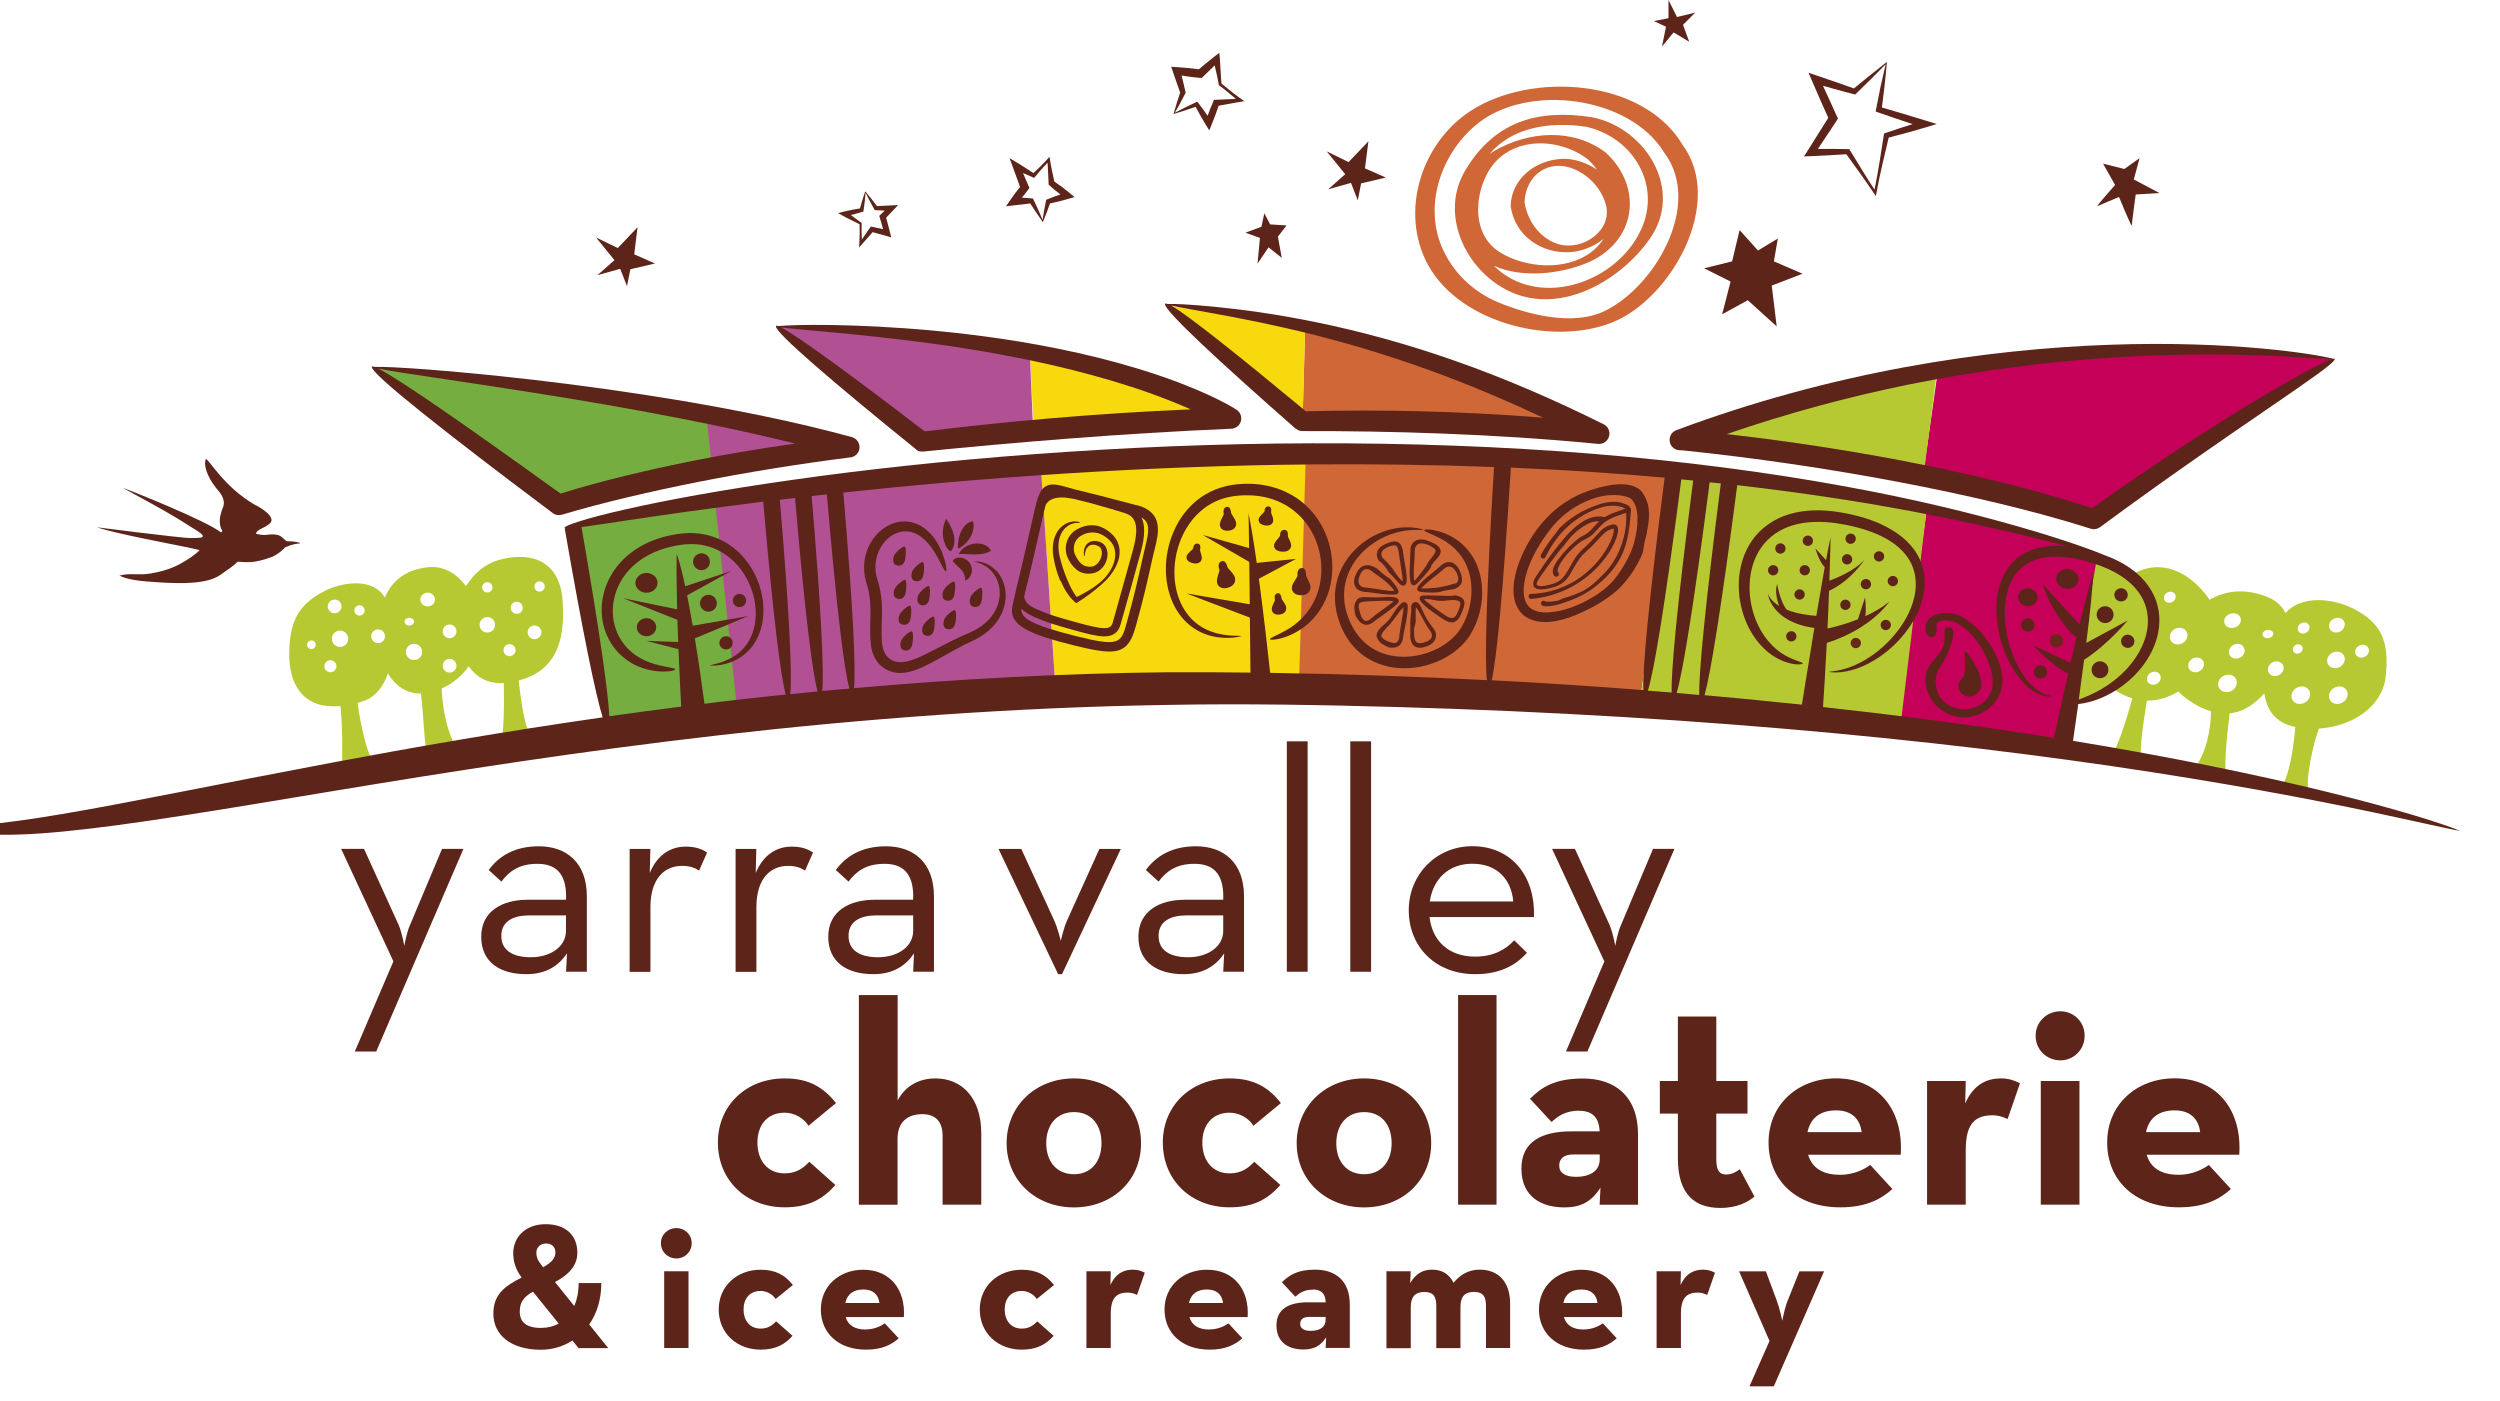 <?xml version="1.0" encoding="UTF-8"?>
<svg xmlns="http://www.w3.org/2000/svg" width="166" height="93" viewBox="0 0 166 93" fill="none">
  <path d="M37.364 39.901C37.13 36.831 34.767 36.711 33.112 37.185C32.211 37.441 31.451 38.086 30.944 38.925C30.339 38.109 29.477 37.538 28.393 37.664C26.869 37.841 26.007 38.606 25.551 39.684C24.809 38.372 22.812 38.617 21.596 39.222C19.827 40.106 19.205 41.259 19.205 43.473C19.205 45.362 20.067 47.12 22.606 46.88C22.772 48.324 22.715 51.12 22.715 51.12C22.715 51.12 26.099 50.704 25.094 50.824C24.558 50.886 23.942 48.313 23.748 46.663C23.856 46.635 23.959 46.612 24.073 46.572C24.934 46.298 25.459 45.585 25.756 44.712C26.207 45.465 26.915 46.064 27.948 46.047C28.147 47.656 28.199 50.002 28.393 49.939C28.689 49.842 30.276 49.58 30.276 49.58C29.58 48.404 29.38 46.823 29.329 45.716C30.139 45.357 30.715 44.82 31.12 44.244C31.628 44.957 32.393 45.425 33.455 45.357C33.477 46.726 33.472 48.912 33.226 49.231C33.226 49.231 36.045 48.672 35.378 48.803C34.91 48.895 34.59 46.561 34.442 45.185C36.81 44.563 37.569 42.703 37.352 39.907L37.364 39.901ZM22.218 39.81C22.469 39.81 22.675 40.015 22.675 40.266C22.675 40.517 22.469 40.723 22.218 40.723C21.967 40.723 21.762 40.517 21.762 40.266C21.762 40.015 21.967 39.81 22.218 39.81ZM20.677 43.097C20.523 43.097 20.392 42.971 20.392 42.812C20.392 42.652 20.518 42.526 20.677 42.526C20.837 42.526 20.963 42.652 20.963 42.812C20.963 42.971 20.837 43.097 20.677 43.097ZM21.939 44.638C21.716 44.638 21.539 44.461 21.539 44.238C21.539 44.016 21.716 43.839 21.939 43.839C22.161 43.839 22.338 44.016 22.338 44.238C22.338 44.461 22.161 44.638 21.939 44.638ZM22.578 42.954C22.281 42.954 22.036 42.715 22.036 42.412C22.036 42.109 22.281 41.87 22.578 41.87C22.874 41.87 23.12 42.109 23.12 42.412C23.12 42.715 22.88 42.954 22.578 42.954ZM23.873 40.877C23.685 40.877 23.531 40.723 23.531 40.535C23.531 40.346 23.685 40.192 23.873 40.192C24.061 40.192 24.215 40.346 24.215 40.535C24.215 40.723 24.061 40.877 23.873 40.877ZM25.106 42.703C24.855 42.703 24.649 42.498 24.649 42.246C24.649 41.995 24.855 41.79 25.106 41.79C25.357 41.79 25.562 41.995 25.562 42.246C25.562 42.498 25.363 42.703 25.106 42.703ZM27.177 41.02C27.348 41.02 27.491 41.134 27.491 41.276C27.491 41.419 27.354 41.533 27.177 41.533C27 41.533 26.863 41.419 26.863 41.276C26.863 41.134 27.006 41.02 27.177 41.02ZM27.491 43.827C27.194 43.827 26.949 43.588 26.949 43.291C26.949 42.994 27.189 42.749 27.491 42.749C27.794 42.749 28.033 42.994 28.033 43.291C28.033 43.588 27.794 43.827 27.491 43.827ZM28.398 40.266C28.13 40.266 27.913 40.061 27.913 39.81C27.913 39.559 28.13 39.353 28.398 39.353C28.667 39.353 28.884 39.559 28.884 39.81C28.884 40.061 28.667 40.266 28.398 40.266ZM29.854 44.66C29.602 44.66 29.397 44.455 29.397 44.204C29.397 43.953 29.602 43.747 29.854 43.747C30.105 43.747 30.31 43.953 30.31 44.204C30.31 44.455 30.105 44.66 29.854 44.66ZM29.854 42.378C29.602 42.378 29.397 42.172 29.397 41.921C29.397 41.67 29.602 41.465 29.854 41.465C30.105 41.465 30.31 41.67 30.31 41.921C30.31 42.172 30.105 42.378 29.854 42.378ZM32.359 38.657C32.547 38.657 32.701 38.811 32.701 38.999C32.701 39.188 32.553 39.342 32.359 39.342C32.165 39.342 32.016 39.188 32.016 38.999C32.016 38.811 32.17 38.657 32.359 38.657ZM32.359 42.001C32.074 42.001 31.845 41.773 31.845 41.487C31.845 41.202 32.074 40.974 32.359 40.974C32.644 40.974 32.872 41.202 32.872 41.487C32.872 41.773 32.644 42.001 32.359 42.001ZM33.831 43.57C33.609 43.57 33.432 43.394 33.432 43.171C33.432 42.948 33.609 42.772 33.831 42.772C34.054 42.772 34.231 42.948 34.231 43.171C34.231 43.394 34.054 43.57 33.831 43.57ZM34.31 40.757C34.094 40.757 33.911 40.58 33.911 40.358C33.911 40.135 34.088 39.958 34.31 39.958C34.533 39.958 34.71 40.135 34.71 40.358C34.71 40.58 34.533 40.757 34.31 40.757ZM35.492 42.441C35.241 42.441 35.035 42.235 35.035 41.984C35.035 41.733 35.241 41.528 35.492 41.528C35.743 41.528 35.948 41.733 35.948 41.984C35.948 42.235 35.743 42.441 35.492 42.441ZM35.828 39.285C35.64 39.285 35.486 39.131 35.486 38.942C35.486 38.754 35.64 38.6 35.828 38.6C36.017 38.6 36.171 38.754 36.171 38.942C36.171 39.131 36.017 39.285 35.828 39.285Z" fill="#B6C932"></path>
  <path d="M156.195 40.386C154.934 39.752 152.822 39.478 151.761 40.705C151.527 40.249 151.144 39.878 150.585 39.649C149.022 39.022 147.755 39.227 146.71 39.826C146.67 39.764 146.636 39.706 146.591 39.644C145.569 38.251 143.646 36.83 141.392 38.251C140.37 37.367 139.183 37.167 139.183 37.167L137.277 46.68C137.277 46.68 139.126 46.377 140.69 45.39C140.57 45.522 140.456 45.647 140.348 45.767C140.77 46.058 141.186 46.252 141.586 46.372C141.164 47.947 140.399 50.23 140.096 50.212C140.387 50.258 141.945 50.515 142.236 50.566C141.991 50.475 142.254 48.261 142.556 46.52C143.321 46.532 144.028 46.286 144.645 45.915C144.827 46.115 145.055 46.303 145.324 46.492C145.86 46.863 146.357 47.096 146.813 47.233C146.79 48.329 146.573 49.898 145.643 51.154C145.643 51.154 148.342 51.599 147.903 51.525C147.601 51.474 147.857 48.923 148.046 47.365C149.056 47.268 149.809 46.646 150.351 46.035C150.5 47.119 151.07 48.004 152.411 48.272C152.286 49.664 151.995 51.747 151.373 52.381C151.96 52.62 153.895 52.758 153.41 52.718C152.993 52.678 153.376 49.995 153.981 48.375C156.212 48.238 158.175 46.914 158.403 44.968C158.683 42.583 158.118 41.344 156.212 40.386H156.195ZM142.961 45.464C142.71 45.464 142.533 45.27 142.562 45.031C142.585 44.791 142.813 44.603 143.064 44.603C143.315 44.603 143.498 44.797 143.469 45.036C143.441 45.276 143.212 45.464 142.961 45.464ZM143.686 39.655C143.709 39.455 143.903 39.29 144.12 39.29C144.336 39.29 144.491 39.455 144.462 39.661C144.439 39.861 144.245 40.032 144.034 40.026C143.817 40.026 143.663 39.861 143.686 39.655ZM144.599 42.788C144.279 42.788 144.045 42.537 144.08 42.234C144.114 41.926 144.405 41.681 144.724 41.687C145.044 41.687 145.278 41.938 145.244 42.24C145.21 42.543 144.919 42.794 144.599 42.788ZM145.763 44.637C145.478 44.637 145.267 44.414 145.301 44.146C145.329 43.872 145.592 43.655 145.877 43.661C146.163 43.661 146.368 43.884 146.339 44.152C146.311 44.42 146.054 44.643 145.763 44.643V44.637ZM148.297 40.722C148.605 40.722 148.822 40.939 148.793 41.213C148.759 41.481 148.491 41.704 148.183 41.698C147.875 41.698 147.658 41.475 147.686 41.207C147.715 40.939 147.989 40.717 148.291 40.722H148.297ZM147.835 45.955C147.498 45.955 147.247 45.693 147.287 45.373C147.321 45.054 147.629 44.791 147.972 44.797C148.314 44.797 148.559 45.059 148.519 45.379C148.485 45.698 148.177 45.961 147.835 45.961V45.955ZM148.462 43.73C148.177 43.73 147.972 43.507 148 43.239C148.034 42.971 148.291 42.748 148.576 42.754C148.862 42.754 149.067 42.976 149.039 43.245C149.01 43.519 148.748 43.735 148.462 43.73ZM150.231 42.103C150.249 41.949 150.42 41.829 150.619 41.829C150.813 41.829 150.962 41.949 150.945 42.103C150.928 42.257 150.751 42.377 150.557 42.377C150.363 42.377 150.214 42.252 150.231 42.103ZM151.053 44.894C150.768 44.894 150.557 44.671 150.591 44.403C150.625 44.135 150.882 43.912 151.167 43.912C151.453 43.912 151.664 44.135 151.63 44.403C151.601 44.671 151.338 44.894 151.053 44.888V44.894ZM153.005 41.333C153.216 41.333 153.376 41.498 153.347 41.704C153.324 41.904 153.13 42.069 152.913 42.069C152.697 42.069 152.543 41.904 152.571 41.698C152.594 41.498 152.788 41.333 153.005 41.333ZM152.605 42.788C152.782 42.788 152.913 42.925 152.896 43.096C152.874 43.267 152.714 43.399 152.537 43.399C152.354 43.399 152.229 43.262 152.246 43.09C152.269 42.919 152.428 42.782 152.605 42.782V42.788ZM152.702 46.743C152.366 46.743 152.115 46.48 152.155 46.161C152.189 45.841 152.497 45.579 152.839 45.579C153.182 45.579 153.427 45.841 153.387 46.161C153.353 46.48 153.045 46.743 152.702 46.743ZM155.225 41.019C155.51 41.019 155.721 41.242 155.687 41.51C155.658 41.784 155.396 42.001 155.111 42.001C154.825 42.001 154.614 41.778 154.648 41.51C154.683 41.242 154.939 41.019 155.225 41.025V41.019ZM155.173 43.267C155.493 43.267 155.727 43.519 155.693 43.821C155.658 44.123 155.367 44.369 155.042 44.369C154.722 44.369 154.489 44.118 154.523 43.815C154.563 43.507 154.848 43.267 155.173 43.267ZM155.196 46.743C154.854 46.743 154.608 46.48 154.648 46.161C154.683 45.841 154.991 45.579 155.333 45.579C155.675 45.579 155.921 45.841 155.881 46.161C155.841 46.48 155.539 46.743 155.196 46.743ZM156.788 43.667C156.537 43.667 156.355 43.473 156.383 43.239C156.412 42.999 156.64 42.811 156.891 42.811C157.142 42.811 157.325 43.005 157.296 43.239C157.268 43.473 157.045 43.667 156.794 43.667H156.788Z" fill="#B6C932"></path>
  <path d="M86.131 45.374L108.872 46.726L111.103 31.113L86.605 29.903L86.131 45.374Z" fill="#D06736"></path>
  <path d="M86.667 21.537L86.49 27.974C92.1 28.151 105.322 28.447 105.322 28.447C98.828 24.727 86.667 21.542 86.667 21.542" fill="#D06736"></path>
  <path d="M127.948 33.709L125.951 48.324L137.022 49.653L139.299 36.716L127.948 33.709Z" fill="#C40059"></path>
  <path d="M128.692 24.505L127.699 31.478L138.993 34.354L154.931 23.837C143.975 22.838 136.333 23.061 128.692 24.499" fill="#C40059"></path>
  <path d="M86.669 21.537L77.516 20.293L86.492 27.968L86.669 21.537Z" fill="#F7D90D"></path>
  <path d="M68.367 23.25L68.664 28.739L81.298 27.678C81.298 27.678 75.044 23.369 68.373 23.25" fill="#F7D90D"></path>
  <path d="M69.078 30.508L70.082 45.739L86.249 45.556L86.717 29.852L69.078 30.508Z" fill="#F7D90D"></path>
  <path d="M68.603 28.562L68.369 23.249C68.369 23.249 61.932 22.125 51.723 21.657C56.265 25.258 61.11 29.332 61.11 29.332L68.609 28.562H68.603Z" fill="#B15194"></path>
  <path d="M46.574 27.129L47.042 31.027L56.03 29.566L46.574 27.129Z" fill="#B15194"></path>
  <path d="M69.099 30.724L47.322 32.881L48.857 47.462L70.097 45.955L69.099 30.724Z" fill="#B15194"></path>
  <path d="M47.429 32.808L38.047 34.988L40.381 48.41L48.969 47.389L47.429 32.808Z" fill="#75AD40"></path>
  <path d="M46.915 27.751C46.915 27.751 33.595 24.921 24.824 24.476C29.31 27.78 37.145 33.492 37.145 33.492L47.291 31.255L46.92 27.745L46.915 27.751Z" fill="#75AD40"></path>
  <path d="M127.725 31.569L128.65 24.419C128.65 24.419 115.815 27.489 111.689 29.212C111.689 29.212 124.815 31.021 127.719 31.569" fill="#B6C932"></path>
  <path d="M108.873 46.726L126.164 48.41L127.95 33.709L111.104 31.113L108.873 46.726Z" fill="#B6C932"></path>
  <path d="M140.083 50.212H140.089C140.032 50.201 140.021 50.201 140.083 50.212Z" fill="#B6C932"></path>
  <path d="M142.234 50.566C142.234 50.566 142.234 50.566 142.246 50.566C142.308 50.572 142.291 50.566 142.234 50.566Z" fill="#B6C932"></path>
  <path d="M122.883 42.697C122.883 42.509 123.037 42.355 123.225 42.355C123.414 42.355 123.568 42.509 123.568 42.697C123.568 42.886 123.414 43.04 123.225 43.04C123.037 43.04 122.883 42.886 122.883 42.697Z" fill="#6B271B"></path>
  <path d="M136.094 42.504C136.117 42.264 136.333 42.087 136.579 42.11C136.818 42.133 137.001 42.35 136.978 42.589C136.955 42.829 136.739 43.006 136.499 42.983C136.254 42.96 136.077 42.743 136.099 42.504" fill="#6B271B"></path>
  <path d="M47.668 75.864C47.668 73.381 49.568 71.606 52.102 71.606C53.717 71.606 54.687 72.206 55.509 73.244L53.683 74.751C53.38 74.249 52.747 73.883 52.102 73.883C50.938 73.883 50.293 74.711 50.293 75.869C50.293 77.028 50.938 77.912 52.102 77.912C52.918 77.912 53.358 77.53 53.74 77.142L55.469 78.683C54.67 79.59 53.717 80.166 52.102 80.166C49.568 80.166 47.668 78.392 47.668 75.864Z" fill="#5D241A"></path>
  <path d="M57.035 66.071H59.603V73.073C60.099 72.126 60.99 71.607 62.114 71.607C63.883 71.607 65.156 72.913 65.156 75.248V79.99H62.588V75.424C62.588 74.5 62.148 73.981 61.235 73.981C60.208 73.981 59.597 74.557 59.597 75.601V79.996H57.029V66.077L57.035 66.071Z" fill="#5D241A"></path>
  <path d="M66.84 75.909C66.84 73.404 68.797 71.606 71.308 71.606C73.819 71.606 75.765 73.398 75.765 75.909C75.765 78.42 73.825 80.172 71.308 80.172C68.791 80.172 66.84 78.397 66.84 75.909ZM73.14 75.909C73.14 74.677 72.455 73.843 71.314 73.843C70.172 73.843 69.471 74.677 69.471 75.909C69.471 77.142 70.172 77.969 71.314 77.969C72.455 77.969 73.14 77.119 73.14 75.909Z" fill="#5D241A"></path>
  <path d="M77.211 75.864C77.211 73.381 79.111 71.606 81.645 71.606C83.26 71.606 84.236 72.206 85.052 73.244L83.226 74.751C82.923 74.249 82.296 73.883 81.645 73.883C80.487 73.883 79.836 74.711 79.836 75.869C79.836 77.028 80.481 77.912 81.645 77.912C82.467 77.912 82.906 77.53 83.283 77.142L85.018 78.683C84.219 79.59 83.266 80.166 81.645 80.166C79.117 80.166 77.211 78.392 77.211 75.864Z" fill="#5D241A"></path>
  <path d="M86.1 75.909C86.1 73.404 88.057 71.606 90.574 71.606C93.09 71.606 95.031 73.398 95.031 75.909C95.031 78.42 93.085 80.172 90.574 80.172C88.063 80.172 86.1 78.397 86.1 75.909ZM92.405 75.909C92.405 74.677 91.721 73.843 90.579 73.843C89.438 73.843 88.73 74.677 88.73 75.909C88.73 77.142 89.438 77.969 90.579 77.969C91.721 77.969 92.405 77.119 92.405 75.909Z" fill="#5D241A"></path>
  <path d="M99.369 66.071H96.818V79.99H99.369V66.071Z" fill="#5D241A"></path>
  <path d="M104.868 73.747C103.898 73.747 103.384 74.169 103.025 74.5L101.592 72.959C102.351 72.206 103.207 71.612 105.113 71.612C107.185 71.612 108.765 72.748 108.765 75.333V79.995H106.215L106.272 78.86C105.661 79.807 104.959 80.172 103.875 80.172C102.391 80.172 101.021 79.499 101.021 77.587C101.021 75.835 102.334 75.122 104.331 75.122H106.215C106.175 74.18 105.718 73.758 104.862 73.758M104.468 76.657C103.823 76.657 103.532 76.942 103.532 77.404C103.532 77.867 103.915 78.141 104.639 78.141C105.684 78.141 106.22 77.678 106.22 76.982V76.657H104.468Z" fill="#5D241A"></path>
  <path d="M111.411 76.908V73.941H110.213V71.778H111.411V67.498H113.962V71.778H116.034V73.941H113.962V76.983C113.962 77.81 114.23 77.987 114.63 77.987C115.052 77.987 115.349 77.753 115.526 77.639L116.496 79.453C116.096 79.779 115.412 80.207 114.23 80.207C112.593 80.207 111.411 79.374 111.411 76.914" fill="#5D241A"></path>
  <path d="M122.151 78.01C123.081 78.01 123.783 77.645 124.188 77.354L125.655 78.952C124.873 79.648 123.886 80.167 122.191 80.167C119.298 80.167 117.432 78.392 117.432 75.864C117.432 73.336 119.389 71.602 121.906 71.602C124.816 71.602 126.397 73.799 126.208 76.675H120.062C120.308 77.525 120.998 78.004 122.157 78.004M123.612 75.174C123.498 74.267 122.927 73.73 121.917 73.73C120.907 73.73 120.228 74.192 120.017 75.174H123.612Z" fill="#5D241A"></path>
  <path d="M127.957 71.778H130.525L130.491 73.267C131.079 71.915 132.032 71.606 132.87 71.606C133.401 71.606 133.801 71.76 134.126 71.932L133.304 74.306C132.979 74.152 132.676 74.055 132.317 74.055C131.158 74.055 130.525 74.597 130.525 76.349V79.99H127.957V71.778Z" fill="#5D241A"></path>
  <path d="M135.166 68.771C135.166 67.829 135.931 67.15 136.804 67.15C137.677 67.15 138.419 67.823 138.419 68.771C138.419 69.718 137.677 70.408 136.804 70.408C135.931 70.408 135.166 69.735 135.166 68.771ZM135.508 71.778H138.076V79.99H135.508V71.778Z" fill="#5D241A"></path>
  <path d="M144.63 78.009C145.56 78.009 146.268 77.644 146.667 77.353L148.134 78.951C147.357 79.647 146.365 80.166 144.67 80.166C141.776 80.166 139.916 78.391 139.916 75.863C139.916 73.335 141.873 71.601 144.39 71.601C147.3 71.601 148.881 73.798 148.687 76.674H142.541C142.786 77.524 143.477 78.003 144.635 78.003M146.091 75.173C145.976 74.266 145.406 73.729 144.396 73.729C143.386 73.729 142.701 74.191 142.495 75.173H146.091Z" fill="#5D241A"></path>
  <path d="M26.122 63.834L22.652 56.364H24.17L26.476 61.426C26.693 61.94 26.847 62.807 26.847 62.807C26.847 62.807 26.989 61.94 27.223 61.426L29.352 56.364H30.773L24.981 69.82H23.56L26.122 63.834Z" fill="#5D241A"></path>
  <path d="M37.591 59.543C37.591 57.968 36.884 57.358 35.68 57.358C34.475 57.358 33.808 57.848 33.294 58.539L32.45 57.768C33.157 56.804 34.219 56.193 35.777 56.193C37.591 56.193 38.967 57.255 38.967 59.52V64.525H37.586L37.648 63.304C37.095 64.131 36.25 64.685 34.949 64.685C33.214 64.685 31.953 63.897 31.953 62.202C31.953 60.508 33.334 59.743 35.046 59.743H37.586V59.543H37.591ZM35.143 60.782C34.099 60.782 33.288 61.158 33.288 62.14C33.288 63.064 33.979 63.561 35.257 63.561C36.535 63.561 37.58 62.87 37.58 61.809V60.782H35.137H35.143Z" fill="#5D241A"></path>
  <path d="M41.803 56.37H43.184L43.144 57.968C43.657 56.724 44.565 56.216 45.529 56.216C46.14 56.216 46.574 56.353 46.95 56.61L46.419 57.808C46.163 57.631 45.809 57.494 45.295 57.494C44.131 57.494 43.189 58.322 43.189 60.233V64.53H41.808V56.37H41.803Z" fill="#5D241A"></path>
  <path d="M48.838 56.37H50.219L50.179 57.968C50.693 56.724 51.6 56.216 52.564 56.216C53.175 56.216 53.609 56.353 53.985 56.61L53.455 57.808C53.198 57.631 52.844 57.494 52.33 57.494C51.166 57.494 50.225 58.322 50.225 60.233V64.53H48.844V56.37H48.838Z" fill="#5D241A"></path>
  <path d="M60.64 59.543C60.64 57.968 59.932 57.358 58.728 57.358C57.524 57.358 56.856 57.848 56.343 58.539L55.498 57.768C56.206 56.804 57.273 56.193 58.825 56.193C60.64 56.193 62.015 57.255 62.015 59.52V64.525H60.634L60.691 63.304C60.138 64.131 59.293 64.685 57.992 64.685C56.257 64.685 54.996 63.897 54.996 62.202C54.996 60.508 56.377 59.743 58.089 59.743H60.629V59.543H60.64ZM58.197 60.782C57.153 60.782 56.343 61.158 56.343 62.14C56.343 63.064 57.033 63.561 58.312 63.561C59.59 63.561 60.634 62.87 60.634 61.809V60.782H58.192H58.197Z" fill="#5D241A"></path>
  <path d="M66.295 56.37H67.813L69.981 61.078C70.238 61.632 70.438 62.476 70.438 62.476C70.438 62.476 70.615 61.632 70.872 61.078L73 56.37H74.421L70.518 64.685H70.261L66.301 56.37H66.295Z" fill="#5D241A"></path>
  <path d="M81.228 59.543C81.228 57.968 80.52 57.358 79.316 57.358C78.112 57.358 77.445 57.848 76.931 58.539L76.086 57.768C76.794 56.804 77.861 56.193 79.413 56.193C81.228 56.193 82.603 57.255 82.603 59.52V64.525H81.222L81.285 63.304C80.731 64.131 79.887 64.685 78.586 64.685C76.851 64.685 75.59 63.897 75.59 62.202C75.59 60.508 76.971 59.743 78.683 59.743H81.222V59.543H81.228ZM78.786 60.782C77.741 60.782 76.931 61.158 76.931 62.14C76.931 63.064 77.621 63.561 78.9 63.561C80.178 63.561 81.222 62.87 81.222 61.809V60.782H78.78H78.786Z" fill="#5D241A"></path>
  <path d="M86.826 49.225H85.445V64.524H86.826V49.225Z" fill="#5D241A"></path>
  <path d="M91.041 49.225H89.66V64.524H91.041V49.225Z" fill="#5D241A"></path>
  <path d="M97.958 63.52C99.179 63.52 100.007 63.03 100.543 62.436L101.388 63.264C100.64 64.114 99.556 64.685 97.958 64.685C95.281 64.685 93.541 62.83 93.541 60.445C93.541 58.059 95.373 56.188 97.758 56.188C100.378 56.188 101.958 58.196 101.856 60.895H94.922C95.099 62.453 96.166 63.52 97.958 63.52ZM100.48 59.857C100.36 58.459 99.476 57.352 97.758 57.352C96.2 57.352 95.156 58.356 94.939 59.857H100.475H100.48Z" fill="#5D241A"></path>
  <path d="M106.526 63.834L103.057 56.364H104.575L106.88 61.426C107.097 61.94 107.257 62.807 107.257 62.807C107.257 62.807 107.394 61.94 107.633 61.426L109.762 56.364H111.183L105.402 69.82H103.981L106.532 63.834H106.526Z" fill="#5D241A"></path>
  <path d="M12.659 35.729C11.98 35.723 6.416 35.01 6.416 35.01C7.666 35.426 11.152 36.077 12.482 36.351C13.07 36.471 13.253 36.528 13.253 36.528C13.253 36.528 13.013 36.819 12.271 37.264C11.912 37.48 11.255 37.874 10 38.08C9.115 38.222 8.659 38.023 7.928 38.222C8.51 38.502 9.269 38.593 10.639 38.673C12.008 38.753 13.743 38.799 14.634 38.171C15.25 37.737 15.547 37.543 15.775 37.298C16.534 37.332 16.831 37.418 18.08 36.973C18.594 36.733 18.936 36.345 18.936 36.345C19.136 36.265 19.387 36.128 19.901 36.082C20.049 36.025 19.416 35.928 19.125 35.94C19.022 35.94 19.033 35.946 18.959 35.883C18.605 35.58 18.577 35.398 17.578 35.523C17.447 35.54 17.008 35.449 17.008 35.449C17.008 35.449 16.962 35.295 17.316 35.124C17.538 35.015 17.704 34.93 17.904 34.77C18.428 34.336 17.145 33.634 17.145 33.634C16.608 33.377 15.975 32.904 15.478 32.459C14.422 31.5 13.829 30.507 13.675 30.479C13.498 30.821 13.72 31.608 14.348 32.402C14.537 32.636 14.993 33.069 14.828 33.634C14.828 33.634 14.616 34.079 14.594 34.53C14.571 34.981 14.771 35.266 14.771 35.266C14.771 35.266 14.708 35.335 14.662 35.341C13.623 34.547 8.716 32.584 8.139 32.39C10.913 33.891 11.523 34.251 12.476 34.861C12.961 35.169 13.355 35.375 13.447 35.546C13.538 35.717 13.293 35.729 12.671 35.723" fill="#5D241A"></path>
  <path d="M114.351 20.869L116.051 19.933L117.974 21.674L117.643 18.963L119.686 18.175L117.786 17.354L118.049 15.836L116.73 16.634L115.509 15.276L115.013 17.354L113.152 17.816L114.91 18.695L114.351 20.869Z" fill="#5D241A"></path>
  <path d="M139.271 13.685C139.402 13.622 140.704 13.08 140.704 13.08C140.704 13.08 141.554 15.163 141.554 14.969C141.554 14.775 141.811 12.914 141.811 12.914L143.386 12.817L141.685 11.916L142.067 10.501L141.057 11.22L139.642 10.866L140.441 12.281C140.441 12.281 139.146 13.742 139.277 13.679" fill="#5D241A"></path>
  <path d="M88.193 12.566L89.705 12.144L90.156 13.302L90.378 12.178L92.016 11.79L90.635 11.179L90.863 9.382L89.545 10.763L88.096 10.055L89.323 11.568L88.193 12.566Z" fill="#5D241A"></path>
  <path d="M83.5 17.502L84.23 16.423L85.109 17.12L84.852 15.716L85.429 14.968L84.339 14.9L83.951 14.164L83.757 15.059L82.695 15.448L83.66 15.801L83.5 17.502Z" fill="#5D241A"></path>
  <path d="M122.602 10.249L123.504 11.499C123.829 11.944 124.126 12.4 124.44 12.851L124.56 13.022L124.594 12.823C124.817 11.584 125.119 10.363 125.41 9.136C126.226 8.925 127.042 8.708 127.853 8.463L128.6 8.234L127.858 8.006C126.894 7.709 125.929 7.413 124.959 7.139L125.13 5.741C125.182 5.221 125.245 4.702 125.285 4.177V4.114L125.239 4.154C124.514 4.713 123.807 5.29 123.099 5.872C122.705 5.729 122.311 5.592 121.918 5.455L120.645 5.022L120.086 4.828L120.325 5.387C120.674 6.203 121.033 7.013 121.398 7.824L120.04 9.986L119.789 10.386L120.251 10.369C121.033 10.335 121.821 10.294 122.602 10.243M121.952 8.006L122.037 7.881L121.975 7.738C121.672 7.053 121.358 6.374 121.045 5.695L121.781 5.9C122.214 6.02 122.642 6.146 123.082 6.249L123.185 6.277L123.247 6.214C123.909 5.575 124.566 4.93 125.21 4.268C125.091 4.748 124.994 5.233 124.879 5.712L124.571 7.253L124.543 7.401L124.697 7.458C125.456 7.732 126.226 7.983 126.997 8.24C126.397 8.428 125.804 8.622 125.21 8.828L125.102 8.868L125.085 8.965C124.896 10.175 124.714 11.396 124.468 12.594C124.206 12.189 123.943 11.79 123.698 11.379L122.836 9.975L122.791 9.901H122.688C122.026 9.884 121.37 9.884 120.708 9.889L121.952 8.018V8.006Z" fill="#5D241A"></path>
  <path d="M110.355 3.093L111.125 2.151L112.164 2.773L111.753 1.649L112.569 0.833L111.353 1.13L110.788 0V1.21L109.818 1.398L110.623 1.775L110.355 3.093Z" fill="#5D241A"></path>
  <path d="M154.329 52.535C149.998 51.474 144.314 50.287 137.649 49.191C137.723 48.677 137.849 47.798 137.997 46.748C138.208 46.731 138.488 46.68 138.824 46.589C139.612 46.366 140.73 45.864 141.746 44.831C142.248 44.318 142.722 43.673 143.042 42.885C143.361 42.103 143.504 41.156 143.264 40.22C143.036 39.284 142.408 38.445 141.632 37.863C141.039 37.413 140.365 37.081 139.675 36.836C138.077 36.157 131.606 33.937 122.367 32.271C117.476 31.375 111.826 30.622 105.817 30.137C99.808 29.646 93.434 29.412 87.1 29.435C74.431 29.463 61.939 30.536 52.683 31.854C48.055 32.505 44.231 33.207 41.578 33.812C38.924 34.405 37.446 34.913 37.486 35.044C37.486 35.061 37.515 35.073 37.549 35.078L37.498 35.09L37.509 35.158C38.73 42.183 39.546 46.092 40.014 47.633C33.463 48.569 27.374 49.636 21.976 50.652C14.546 52.05 8.411 53.334 4.114 54.053C1.968 54.418 0.273 54.641 -0.874 54.749C-2.026 54.869 -2.643 54.892 -2.654 55.006C-2.666 55.126 -2.049 55.32 -0.857 55.394C0.336 55.474 2.077 55.423 4.274 55.206C8.668 54.783 14.865 53.728 22.307 52.495C29.748 51.263 38.445 49.882 47.849 48.809C57.254 47.73 67.36 46.965 77.547 46.806C82.637 46.709 87.745 46.806 92.801 46.948C97.851 47.091 102.844 47.313 107.689 47.605C117.385 48.187 126.515 49.06 134.459 50.081C142.403 51.097 149.165 52.261 154.164 53.243C159.163 54.224 162.393 55.023 163.346 55.172C162.473 54.783 159.294 53.745 154.329 52.535ZM47.598 46.629C47.325 46.663 47.05 46.697 46.777 46.731C46.697 46.144 46.457 44.346 46.138 42.389L49.693 40.905L45.995 41.55C45.881 40.859 45.749 40.175 45.624 39.53L48.58 37.903L45.498 38.931C45.31 38.057 45.122 37.304 44.933 36.779C44.911 37.806 44.928 39.119 44.962 40.46L41.378 39.724L44.979 41.156C44.996 41.653 45.013 42.149 45.03 42.628L42.925 42.554L45.053 43.108C45.122 44.854 45.202 46.343 45.23 46.92C43.615 47.125 42.023 47.336 40.459 47.559C40.38 45.961 39.832 42.018 38.611 34.999C39.33 34.907 40.38 34.742 41.715 34.542C43.958 34.205 47.016 33.766 50.68 33.309C51.348 41.082 51.855 45.014 52.175 46.115C50.634 46.275 49.105 46.44 47.598 46.623M52.472 46.092C52.603 44.945 52.438 40.973 51.781 33.184C52.112 33.144 52.449 33.104 52.791 33.064C53.453 40.814 53.961 44.763 54.287 45.91C53.682 45.972 53.077 46.029 52.478 46.092M54.595 45.881C54.72 44.683 54.549 40.7 53.893 32.938C54.224 32.898 54.56 32.864 54.903 32.824C55.565 40.585 56.067 44.551 56.398 45.721C55.799 45.773 55.188 45.824 54.595 45.881ZM84.338 44.677C84.201 43.427 83.915 40.842 83.59 38.428L86.061 37.11L83.447 37.378C83.265 36.077 83.071 34.896 82.9 34.091C82.911 34.439 82.928 35.295 82.939 36.391L79.869 35.524L82.951 37.31C82.962 38.194 82.974 39.17 82.985 40.123L78.779 39.404L82.991 41.008C83.008 42.543 83.025 43.924 83.031 44.66C81.193 44.637 79.356 44.631 77.518 44.637C70.471 44.711 63.468 45.094 56.706 45.693C56.832 44.483 56.655 40.477 55.998 32.705C64.81 31.752 75.88 30.93 87.094 30.838C91.151 30.804 95.22 30.861 99.203 31.01C98.684 39.507 98.581 43.867 98.73 45.162C93.993 44.917 89.177 44.751 84.332 44.677M99.049 45.173C99.352 43.901 99.791 39.558 100.322 31.05C102.148 31.13 103.951 31.221 105.72 31.341C107.358 31.449 108.962 31.575 110.531 31.717C109.435 40.266 109.047 44.597 109.127 45.824C105.829 45.567 102.462 45.345 99.049 45.168M109.418 45.858C109.806 44.666 110.531 40.368 111.638 31.831C111.901 31.854 112.163 31.883 112.426 31.906C111.353 40.249 110.953 44.603 110.999 45.984C110.474 45.938 109.949 45.898 109.424 45.858M111.33 46.012C111.729 44.666 112.448 40.351 113.521 32.025C113.767 32.048 114.018 32.077 114.263 32.1C113.213 40.277 112.808 44.637 112.825 46.144C112.329 46.098 111.832 46.058 111.33 46.012ZM137.329 44.734C136.896 46.623 136.53 48.324 136.382 48.991C135.817 48.9 135.246 48.814 134.664 48.723C130.436 48.072 125.865 47.473 121.048 46.948C121.111 45.989 121.208 44.489 121.299 42.691C124.301 41.732 125.448 39.952 125.448 39.952C124.969 40.346 124.415 40.66 123.862 40.911C123.936 40.38 123.839 39.672 123.839 39.672L123.365 41.122C122.526 41.453 121.762 41.647 121.345 41.732C121.385 40.939 121.419 40.1 121.448 39.233C122.949 38.531 123.799 37.167 123.799 37.167C123.148 37.903 121.893 38.405 121.471 38.559C121.505 37.618 121.528 36.654 121.551 35.683C121.476 35.997 121.374 36.528 121.248 37.19L120.54 36.414C120.54 36.414 120.803 37.327 121.162 37.658C120.997 38.588 120.803 39.724 120.603 40.894C120.204 40.865 119.376 40.779 118.64 40.483C118.195 39.952 118.001 38.776 118.001 38.776C117.841 39.239 118.001 39.861 118.127 40.232C117.801 40.026 117.527 39.769 117.385 39.433C117.385 39.433 117.59 41.293 120.472 41.698C120.158 43.616 119.844 45.539 119.645 46.788C117.533 46.566 115.376 46.355 113.185 46.161C113.584 44.694 114.297 40.368 115.353 32.214C117.756 32.493 120.05 32.801 122.201 33.138C128.941 34.177 134.242 35.489 137.272 36.271C136.896 36.237 136.519 36.225 136.137 36.254C135.646 36.294 135.149 36.402 134.693 36.608C134.236 36.813 133.82 37.121 133.506 37.498C132.867 38.257 132.627 39.199 132.57 40.055C132.519 40.916 132.638 41.727 132.833 42.451C133.232 43.901 133.951 45.025 134.687 45.647C135.052 45.961 135.423 46.138 135.714 46.206C136.005 46.275 136.211 46.252 136.296 46.229C136.211 46.206 136.017 46.184 135.754 46.081C135.492 45.978 135.172 45.778 134.858 45.459C134.225 44.825 133.614 43.718 133.3 42.332C133.146 41.641 133.072 40.876 133.146 40.095C133.221 39.319 133.472 38.52 134.002 37.926C134.527 37.327 135.332 37.013 136.188 36.967C137.05 36.922 137.934 37.087 138.802 37.344C139.658 37.601 140.485 37.96 141.158 38.474C141.832 38.982 142.328 39.661 142.517 40.403C142.716 41.15 142.614 41.932 142.357 42.611C142.094 43.296 141.695 43.884 141.261 44.369C140.377 45.339 139.384 45.881 138.682 46.189C138.425 46.298 138.208 46.383 138.031 46.452C138.145 45.63 138.265 44.723 138.385 43.81C139.977 42.782 141.278 41.202 141.278 41.202L138.528 42.691C138.779 40.711 138.973 38.891 138.973 38.137C138.75 38.811 138.425 40.055 138.083 41.47L135.646 38.799C135.646 38.799 136.217 40.859 137.871 42.349C137.74 42.897 137.609 43.462 137.483 44.021L135.041 42.874C135.041 42.874 136.268 44.249 137.324 44.723" fill="#5D241A"></path>
  <path d="M36.69 34.068C36.855 34.188 37.072 34.24 37.283 34.177H37.306C40.068 33.355 43.196 32.63 46.437 31.985C49.684 31.346 53.08 30.799 56.464 30.37H56.475C56.743 30.336 56.977 30.142 57.051 29.868C57.148 29.503 56.931 29.126 56.566 29.024C52.777 27.991 48.965 27.243 45.37 26.627C41.775 26.022 38.396 25.566 35.452 25.223C29.968 24.59 25.99 24.333 24.872 24.361C24.769 24.327 24.706 24.316 24.689 24.344C24.689 24.356 24.689 24.361 24.689 24.373C24.689 24.373 24.678 24.373 24.672 24.373C24.672 24.373 24.683 24.373 24.689 24.373C24.695 24.875 29.711 28.824 36.696 34.063M35.332 26.062C38.254 26.524 41.603 27.084 45.159 27.78C47.635 28.265 50.215 28.813 52.806 29.452C50.557 29.771 48.32 30.142 46.157 30.57C42.99 31.204 39.983 31.917 37.215 32.773C31.212 28.442 26.567 25.206 25.14 24.481C26.521 24.755 30.282 25.263 35.332 26.062Z" fill="#5D241A"></path>
  <path d="M60.817 29.846C60.943 29.948 61.108 30 61.279 29.983H61.302C67.152 29.395 74.473 28.773 81.738 28.47H81.766C81.977 28.459 82.189 28.345 82.314 28.151C82.514 27.831 82.422 27.409 82.103 27.204C81.641 26.913 81.236 26.701 80.796 26.485C80.362 26.273 79.929 26.079 79.489 25.891C78.611 25.52 77.732 25.189 76.847 24.892C75.078 24.299 73.309 23.825 71.586 23.437C68.133 22.661 64.846 22.222 61.987 21.953C56.606 21.463 52.708 21.548 51.675 21.651C51.601 21.622 51.55 21.622 51.533 21.64C51.533 21.645 51.527 21.657 51.527 21.668C51.527 21.668 51.516 21.668 51.51 21.668H51.521C51.498 22.113 55.299 25.366 60.823 29.834M61.873 22.809C64.698 23.198 67.928 23.745 71.3 24.59C72.984 25.018 74.707 25.514 76.413 26.125C77.264 26.433 78.114 26.764 78.947 27.129C78.981 27.146 79.016 27.164 79.056 27.181C72.733 27.449 66.535 28.008 61.405 28.647C56.577 24.95 52.959 22.296 51.858 21.737C53.119 21.919 56.851 22.13 61.867 22.809" fill="#5D241A"></path>
  <path d="M86.062 28.47C86.176 28.567 86.319 28.624 86.478 28.624H86.495C92.139 28.612 99.17 28.795 106.098 29.474H106.109C106.383 29.503 106.663 29.36 106.794 29.097C106.965 28.755 106.828 28.338 106.486 28.173C103.21 26.541 99.849 25.091 96.602 23.956C93.36 22.814 90.239 21.981 87.488 21.416C84.743 20.846 82.37 20.538 80.612 20.366C79.082 20.218 78.015 20.166 77.53 20.184C77.445 20.149 77.393 20.144 77.371 20.166C77.371 20.172 77.365 20.184 77.365 20.195H77.348H77.359C77.319 20.634 80.874 23.939 86.05 28.481M80.549 20.806C82.278 21.119 84.606 21.565 87.294 22.244C89.982 22.923 93.029 23.847 96.191 25.057C98.251 25.839 100.351 26.741 102.457 27.733C96.83 27.283 91.323 27.186 86.712 27.311C82.25 23.608 78.877 20.925 77.764 20.286C78.306 20.406 79.259 20.572 80.549 20.806Z" fill="#5D241A"></path>
  <path d="M140.185 22.889C136.099 23.026 131.403 23.471 126.467 24.384C121.53 25.292 116.349 26.678 111.31 28.562C110.95 28.693 110.773 29.092 110.905 29.452C111.007 29.726 111.264 29.891 111.538 29.897H111.658C116.508 30.399 121.365 31.113 125.976 31.986C130.592 32.864 134.975 33.886 138.827 35.107H138.838C139.044 35.176 139.266 35.13 139.426 35.016C148.266 28.493 154.965 24.373 155.022 23.854C155.028 23.854 155.034 23.854 155.045 23.854H155.022C155.022 23.854 155.022 23.831 155.022 23.825C155.011 23.808 154.977 23.808 154.925 23.825C153.693 23.488 148.095 22.615 140.185 22.889ZM154.823 23.854C153.636 24.247 147.17 27.877 138.918 33.743C135.078 32.476 130.769 31.449 126.238 30.576C122.495 29.863 118.591 29.269 114.654 28.824C118.688 27.438 122.763 26.342 126.689 25.543C131.551 24.556 136.185 24.002 140.231 23.745C147.872 23.249 153.39 23.791 154.823 23.854Z" fill="#5D241A"></path>
  <path d="M47.006 35.535C46.566 35.427 46.11 35.381 45.653 35.398C45.203 35.415 44.763 35.489 44.329 35.586C43.462 35.786 42.623 36.146 41.91 36.693C41.196 37.23 40.637 37.949 40.306 38.736C39.975 39.524 39.884 40.374 39.998 41.15C40.118 41.926 40.449 42.617 40.883 43.136C41.316 43.661 41.847 44.015 42.338 44.232C42.834 44.449 43.296 44.54 43.667 44.574C44.421 44.637 44.837 44.517 44.831 44.437C44.831 44.352 44.409 44.335 43.736 44.169C43.074 44.009 42.087 43.65 41.396 42.725C41.054 42.275 40.803 41.692 40.717 41.042C40.637 40.397 40.728 39.684 41.008 39.027C41.293 38.365 41.761 37.761 42.372 37.298C42.983 36.83 43.719 36.505 44.495 36.317C45.282 36.123 46.081 36.049 46.829 36.231C47.576 36.402 48.255 36.802 48.781 37.333C49.842 38.405 50.293 39.923 50.161 41.162C50.099 41.784 49.888 42.343 49.591 42.765C49.294 43.193 48.912 43.49 48.558 43.684C47.839 44.072 47.268 44.118 47.126 44.186C47.28 44.198 47.862 44.249 48.672 43.912C49.072 43.741 49.522 43.45 49.893 42.988C50.264 42.531 50.538 41.915 50.641 41.219C50.852 39.838 50.43 38.149 49.254 36.876C48.672 36.248 47.879 35.752 46.994 35.535" fill="#5D241A"></path>
  <path d="M47.04 39.496C46.732 39.496 46.48 39.747 46.48 40.055C46.48 40.364 46.732 40.615 47.04 40.615C47.348 40.615 47.599 40.364 47.599 40.055C47.599 39.747 47.348 39.496 47.04 39.496Z" fill="#5D241A"></path>
  <path d="M42.926 38.046C42.52 38.046 42.19 38.343 42.19 38.703C42.19 39.062 42.52 39.359 42.926 39.359C43.331 39.359 43.662 39.062 43.662 38.703C43.662 38.343 43.331 38.046 42.926 38.046Z" fill="#5D241A"></path>
  <path d="M42.928 42.246C43.282 42.246 43.573 41.978 43.573 41.647C43.573 41.316 43.282 41.048 42.928 41.048C42.574 41.048 42.283 41.316 42.283 41.647C42.283 41.978 42.569 42.246 42.928 42.246Z" fill="#5D241A"></path>
  <path d="M49.103 39.434C48.858 39.434 48.658 39.628 48.658 39.873C48.658 40.118 48.858 40.312 49.103 40.312C49.349 40.312 49.543 40.118 49.543 39.873C49.543 39.628 49.343 39.434 49.103 39.434Z" fill="#5D241A"></path>
  <path d="M48.211 43.125C48.456 43.125 48.65 42.931 48.65 42.686C48.65 42.441 48.456 42.247 48.211 42.247C47.965 42.247 47.766 42.446 47.766 42.686C47.766 42.926 47.965 43.125 48.211 43.125Z" fill="#5D241A"></path>
  <path d="M46.579 36.74C46.271 36.74 46.02 36.991 46.02 37.299C46.02 37.607 46.271 37.858 46.579 37.858C46.887 37.858 47.138 37.607 47.138 37.299C47.138 36.991 46.887 36.74 46.579 36.74Z" fill="#5D241A"></path>
  <path d="M66.136 37.892C65.823 37.561 65.475 37.401 65.212 37.333C64.944 37.264 64.761 37.276 64.681 37.287C64.761 37.315 64.932 37.35 65.172 37.452C65.406 37.555 65.703 37.738 65.948 38.057C66.194 38.371 66.376 38.828 66.382 39.347C66.393 39.866 66.211 40.443 65.834 40.933C65.452 41.424 64.892 41.812 64.213 42.081C63.506 42.377 62.798 42.754 62.079 43.125C61.719 43.313 61.36 43.496 60.995 43.656C60.63 43.81 60.253 43.941 59.905 43.964C59.728 43.975 59.562 43.964 59.408 43.912C59.328 43.889 59.26 43.855 59.203 43.827L59.072 43.741C59.072 43.741 59.015 43.695 58.992 43.673C58.752 43.467 58.627 43.153 58.575 42.777C58.478 42.018 58.592 41.145 58.558 40.283C58.547 39.849 58.495 39.41 58.398 38.982C58.347 38.754 58.278 38.554 58.227 38.377C58.181 38.206 58.147 38.035 58.136 37.863C58.079 37.173 58.307 36.499 58.706 36.014C59.106 35.529 59.671 35.255 60.19 35.284C60.709 35.301 61.16 35.598 61.486 35.929C61.811 36.265 62.039 36.631 62.216 36.939C62.558 37.561 62.718 37.955 62.809 37.926C62.878 37.909 62.849 37.481 62.587 36.768C62.45 36.414 62.25 35.992 61.896 35.563C61.548 35.147 60.995 34.702 60.242 34.633C59.494 34.553 58.689 34.924 58.164 35.546C57.622 36.157 57.314 37.03 57.383 37.926C57.4 38.149 57.44 38.371 57.497 38.588C57.559 38.799 57.617 38.982 57.656 39.153C57.736 39.518 57.782 39.912 57.793 40.306C57.833 41.11 57.714 41.944 57.839 42.885C57.902 43.347 58.102 43.884 58.524 44.232C58.581 44.278 58.615 44.306 58.695 44.363L58.838 44.449C58.969 44.517 59.089 44.569 59.214 44.608C59.471 44.683 59.734 44.7 59.979 44.677C60.475 44.631 60.898 44.46 61.291 44.283C61.685 44.101 62.05 43.901 62.41 43.701C63.123 43.302 63.797 42.914 64.464 42.605C65.178 42.297 65.828 41.812 66.239 41.213C66.65 40.62 66.821 39.923 66.77 39.33C66.724 38.725 66.467 38.223 66.159 37.892" fill="#5D241A"></path>
  <path d="M63.134 36.608C63.516 36.18 63.465 35.341 62.826 34.456C62.324 35.41 62.78 36.494 63.134 36.608Z" fill="#5D241A"></path>
  <path d="M64.58 34.611C64.026 34.714 63.592 35.381 63.604 36.437C64.551 36.003 64.796 34.908 64.58 34.611Z" fill="#5D241A"></path>
  <path d="M63.658 36.796C63.932 36.773 64.149 36.796 64.354 36.807C64.56 36.819 64.76 36.819 64.954 36.807C65.336 36.779 65.673 36.693 65.798 36.556C65.667 36.294 65.359 36.105 64.931 36.088C64.72 36.083 64.48 36.123 64.24 36.231C64.006 36.34 63.767 36.539 63.658 36.802" fill="#5D241A"></path>
  <path d="M63.945 37.983C64.019 38.108 64.076 38.314 64.11 38.559C64.327 38.439 64.498 38.223 64.532 37.937C64.572 37.646 64.401 37.315 64.178 37.172C63.716 36.87 63.277 37.087 63.26 37.27C63.454 37.452 63.602 37.623 63.739 37.743C63.802 37.812 63.87 37.857 63.945 37.983Z" fill="#5D241A"></path>
  <path d="M61.109 40.157C61.349 40.243 61.583 40.157 61.674 39.889C61.76 39.621 61.788 38.947 61.674 38.913C61.554 38.885 61.052 39.295 60.966 39.535C60.881 39.769 60.881 40.066 61.115 40.157" fill="#5D241A"></path>
  <path d="M59.509 37.527C59.743 37.619 59.983 37.527 60.069 37.265C60.16 37.002 60.188 36.323 60.069 36.289C59.949 36.261 59.447 36.671 59.361 36.905C59.275 37.145 59.275 37.436 59.509 37.527Z" fill="#5D241A"></path>
  <path d="M60.72 38.56C60.954 38.651 61.194 38.56 61.279 38.298C61.371 38.035 61.399 37.356 61.279 37.322C61.16 37.293 60.657 37.704 60.572 37.944C60.486 38.183 60.486 38.474 60.72 38.566" fill="#5D241A"></path>
  <path d="M62.783 39.861C63.017 39.947 63.257 39.861 63.342 39.593C63.434 39.331 63.462 38.651 63.342 38.617C63.222 38.589 62.72 38.999 62.635 39.239C62.543 39.473 62.543 39.77 62.783 39.861Z" fill="#5D241A"></path>
  <path d="M64.589 40.272C64.823 40.363 65.063 40.272 65.149 40.004C65.24 39.741 65.269 39.062 65.149 39.028C65.029 38.999 64.532 39.41 64.441 39.65C64.355 39.889 64.355 40.181 64.589 40.272Z" fill="#5D241A"></path>
  <path d="M59.545 39.741C59.779 39.827 60.018 39.741 60.104 39.473C60.195 39.21 60.224 38.531 60.104 38.497C59.99 38.468 59.487 38.879 59.396 39.119C59.305 39.353 59.305 39.65 59.545 39.741Z" fill="#5D241A"></path>
  <path d="M62.845 41.75C63.079 41.836 63.319 41.75 63.404 41.482C63.496 41.214 63.524 40.54 63.404 40.512C63.285 40.483 62.782 40.894 62.697 41.134C62.611 41.368 62.611 41.664 62.845 41.756" fill="#5D241A"></path>
  <path d="M59.869 41.453C60.103 41.544 60.343 41.453 60.428 41.191C60.519 40.922 60.548 40.249 60.428 40.215C60.308 40.186 59.812 40.597 59.721 40.837C59.629 41.071 59.629 41.367 59.869 41.459" fill="#5D241A"></path>
  <path d="M61.431 42.189C61.665 42.274 61.905 42.189 61.99 41.921C62.076 41.658 62.11 40.979 61.99 40.945C61.871 40.916 61.368 41.327 61.283 41.567C61.197 41.801 61.197 42.097 61.431 42.183" fill="#5D241A"></path>
  <path d="M59.986 43.165C60.22 43.251 60.459 43.165 60.545 42.897C60.636 42.629 60.665 41.955 60.545 41.921C60.425 41.892 59.923 42.303 59.837 42.543C59.752 42.777 59.752 43.074 59.986 43.165Z" fill="#5D241A"></path>
  <path d="M85.748 32.859C84.892 32.368 83.887 32.123 82.9 32.123C82.409 32.123 81.918 32.157 81.422 32.277C80.931 32.391 80.458 32.58 80.03 32.836C79.168 33.35 78.506 34.126 78.084 34.965C77.233 36.654 77.233 38.566 77.855 39.981C78.163 40.689 78.637 41.265 79.168 41.642C79.693 42.024 80.252 42.212 80.72 42.292C81.673 42.446 82.289 42.281 82.455 42.23C82.284 42.195 81.656 42.269 80.777 42.047C80.344 41.933 79.847 41.722 79.396 41.351C78.945 40.985 78.552 40.449 78.3 39.798C77.798 38.503 77.867 36.751 78.666 35.273C79.065 34.537 79.653 33.881 80.4 33.458C81.142 33.025 82.01 32.871 82.9 32.888C83.779 32.899 84.641 33.116 85.371 33.538C86.101 33.961 86.689 34.583 87.083 35.279C87.882 36.688 87.893 38.343 87.425 39.53C86.963 40.746 86.073 41.471 85.417 41.841C84.749 42.224 84.298 42.349 84.327 42.446C84.338 42.481 84.452 42.492 84.669 42.463C84.892 42.435 85.211 42.361 85.599 42.201C85.982 42.041 86.438 41.79 86.883 41.391C87.323 40.997 87.745 40.449 88.042 39.77C88.635 38.429 88.664 36.54 87.756 34.897C87.311 34.08 86.621 33.35 85.759 32.859" fill="#5D241A"></path>
  <path d="M86.371 39.524C86.907 39.535 87.032 39.181 87.015 38.953C86.987 38.668 86.724 38.314 86.724 38.2C86.724 38 86.679 37.715 86.462 37.715C86.154 37.715 86.131 38.063 86.154 38.223C86.171 38.314 85.846 38.662 85.788 38.953C85.743 39.17 85.857 39.512 86.371 39.524Z" fill="#5D241A"></path>
  <path d="M85.315 35.181C85.03 35.164 84.99 35.438 84.996 35.569C84.996 35.643 84.682 35.906 84.608 36.134C84.556 36.305 84.63 36.59 85.104 36.63C85.589 36.67 85.732 36.397 85.732 36.214C85.732 35.98 85.509 35.683 85.515 35.592C85.532 35.426 85.509 35.198 85.31 35.181" fill="#5D241A"></path>
  <path d="M81.748 34.057C81.731 33.88 81.668 33.635 81.48 33.652C81.212 33.675 81.223 33.983 81.257 34.12C81.275 34.2 81.023 34.531 81.001 34.788C80.978 34.982 81.103 35.273 81.56 35.239C82.028 35.204 82.113 34.885 82.073 34.691C82.022 34.445 81.765 34.16 81.754 34.063" fill="#5D241A"></path>
  <path d="M81.506 39.028C82.026 38.902 82.06 38.531 81.986 38.315C81.889 38.046 81.54 37.772 81.512 37.664C81.461 37.47 81.347 37.202 81.135 37.259C80.839 37.339 80.907 37.675 80.97 37.829C81.004 37.915 80.782 38.332 80.804 38.628C80.816 38.851 81.01 39.153 81.512 39.033" fill="#5D241A"></path>
  <path d="M84.258 33.629C84.018 33.59 83.961 33.829 83.961 33.949C83.961 34.017 83.67 34.223 83.59 34.411C83.533 34.56 83.579 34.816 83.978 34.885C84.389 34.959 84.532 34.731 84.543 34.571C84.555 34.366 84.389 34.086 84.401 34.006C84.424 33.863 84.424 33.658 84.252 33.629" fill="#5D241A"></path>
  <path d="M84.954 40.808C85.371 40.763 85.439 40.477 85.399 40.3C85.348 40.078 85.108 39.833 85.097 39.741C85.074 39.581 85.017 39.365 84.846 39.387C84.606 39.422 84.623 39.69 84.657 39.815C84.68 39.884 84.463 40.192 84.446 40.42C84.435 40.597 84.555 40.854 84.96 40.808" fill="#5D241A"></path>
  <path d="M79.553 36.1C79.302 36.043 79.233 36.294 79.222 36.414C79.222 36.483 78.902 36.682 78.811 36.876C78.743 37.025 78.777 37.293 79.193 37.395C79.621 37.492 79.781 37.264 79.798 37.093C79.821 36.882 79.661 36.58 79.684 36.5C79.718 36.351 79.73 36.14 79.547 36.1" fill="#5D241A"></path>
  <path d="M75.477 33.549C75.443 33.538 73.08 32.91 71.454 32.516C71.294 32.476 71.146 32.43 71.014 32.396C70.267 32.185 69.81 32.065 69.434 32.293C68.983 32.562 68.84 33.195 68.504 34.713L68.429 35.05C67.984 37.03 67.745 38.011 67.573 38.725C67.436 39.295 67.345 39.678 67.225 40.237C66.951 41.532 68.338 42.114 71.363 42.868C72.361 43.113 73.097 43.262 73.657 43.262C74.655 43.262 75.089 42.794 75.42 41.572C75.974 39.552 76.128 38.867 76.533 37.03L76.544 36.984C76.579 36.819 76.624 36.659 76.664 36.493C76.938 35.392 77.286 34.023 75.489 33.538M68.184 38.873C68.361 38.154 68.595 37.173 69.046 35.187L69.12 34.85C69.24 34.297 69.343 33.857 69.434 33.52C69.628 33.189 69.982 33.03 70.518 33.03C70.729 33.03 70.975 33.064 71.231 33.115C71.249 33.115 71.266 33.121 71.283 33.127C71.283 33.127 71.294 33.127 71.3 33.127C71.654 33.212 72.053 33.315 72.464 33.418C73.383 33.669 74.37 33.965 74.684 34.068C75.266 34.257 75.734 34.684 75.237 36.493C74.872 37.823 74.398 39.507 74.119 40.511C74.01 40.905 73.925 41.196 73.891 41.316C73.811 41.612 73.668 41.709 73.326 41.709C72.903 41.709 72.23 41.532 71.46 41.321C69.89 40.888 69.616 40.773 69.377 40.671C69.314 40.642 69.251 40.619 69.177 40.591C68.424 40.311 68.07 40.066 68.001 39.615C68.053 39.381 68.11 39.147 68.178 38.867M76.036 36.351C75.996 36.516 75.951 36.688 75.916 36.859L75.905 36.904C75.5 38.73 75.346 39.41 74.798 41.413C74.439 42.719 74.284 42.948 71.505 42.252C68.355 41.47 67.75 40.996 67.83 40.425C68.076 40.676 68.447 40.893 68.994 41.099C69.063 41.122 69.12 41.15 69.177 41.173C69.434 41.281 69.725 41.401 71.323 41.846C72.162 42.08 72.835 42.257 73.326 42.257C73.902 42.257 74.256 42 74.404 41.47C74.439 41.344 74.518 41.053 74.632 40.665C74.918 39.661 75.391 37.977 75.751 36.642C76.031 35.62 76.042 34.879 75.797 34.359C76.402 34.713 76.293 35.312 76.031 36.351" fill="#5D241A"></path>
  <path d="M70.427 38.56C70.644 39.073 70.912 39.558 71.363 39.969L71.454 40.055L71.557 39.992C72.111 39.65 72.624 39.262 73.109 38.839C73.594 38.417 74.022 37.904 74.239 37.27C74.348 36.956 74.382 36.597 74.296 36.254C74.216 35.912 74.005 35.598 73.737 35.376C73.475 35.159 73.161 34.965 72.796 34.902C72.43 34.839 72.059 34.896 71.728 35.039C71.643 35.079 71.563 35.119 71.483 35.164C71.443 35.193 71.415 35.21 71.363 35.244C71.329 35.273 71.306 35.284 71.26 35.324C71.101 35.467 70.992 35.615 70.907 35.798C70.741 36.146 70.724 36.557 70.85 36.928C70.992 37.276 71.175 37.567 71.472 37.818C71.62 37.938 71.808 38.035 72.002 38.069C72.202 38.103 72.385 38.097 72.579 38.063C72.978 37.983 73.281 37.669 73.423 37.339C73.566 37.008 73.606 36.597 73.383 36.254C73.275 36.083 73.064 35.975 72.898 35.946C72.721 35.906 72.527 35.906 72.35 35.992C71.996 36.18 71.917 36.585 71.985 36.899C71.985 36.91 71.996 36.922 72.008 36.922C72.025 36.922 72.037 36.91 72.031 36.899C72.031 36.591 72.173 36.266 72.43 36.191C72.55 36.152 72.693 36.169 72.818 36.214C72.967 36.266 73.047 36.323 73.104 36.431C73.315 36.871 72.944 37.584 72.476 37.624C72.213 37.658 71.974 37.59 71.791 37.424C71.603 37.264 71.454 36.99 71.352 36.757C71.272 36.528 71.283 36.254 71.38 36.026C71.426 35.912 71.506 35.803 71.58 35.729C71.591 35.712 71.637 35.678 71.66 35.655C71.671 35.644 71.711 35.621 71.734 35.604C71.791 35.564 71.848 35.535 71.911 35.501C72.156 35.381 72.436 35.33 72.704 35.364C72.972 35.387 73.229 35.518 73.463 35.689C73.691 35.861 73.885 36.077 73.977 36.351C74.074 36.62 74.074 36.922 74.005 37.219C73.857 37.812 73.463 38.337 72.978 38.725C72.527 39.096 72.014 39.382 71.494 39.638C71.369 39.484 71.255 39.29 71.152 39.102C71.032 38.874 70.924 38.64 70.827 38.4C70.633 37.921 70.467 37.413 70.353 36.91C70.25 36.414 70.239 35.895 70.456 35.45C70.661 35.016 71.135 34.656 71.666 34.725C71.677 34.725 71.688 34.725 71.694 34.708C71.694 34.696 71.694 34.679 71.677 34.673C71.135 34.491 70.501 34.81 70.205 35.307C69.891 35.815 69.862 36.431 69.948 36.985C70.039 37.538 70.193 38.063 70.404 38.577" fill="#5D241A"></path>
  <path d="M96.997 36.048C96.569 35.689 96.129 35.483 95.764 35.352C95.022 35.107 94.583 35.13 94.566 35.204C94.549 35.289 94.96 35.404 95.599 35.729C96.221 36.048 97.088 36.67 97.476 37.8C97.876 38.896 97.779 40.442 97.008 41.704C96.238 42.925 94.56 43.684 92.968 43.604C92.169 43.564 91.387 43.296 90.782 42.811C90.48 42.571 90.217 42.274 90.001 41.949C89.892 41.789 89.795 41.612 89.715 41.447C89.618 41.247 89.555 41.087 89.487 40.905C89.23 40.174 89.179 39.41 89.333 38.713C89.481 38.017 89.824 37.395 90.246 36.91C91.096 35.923 92.192 35.455 93.008 35.289C93.835 35.118 94.406 35.209 94.566 35.192C94.417 35.13 93.853 34.947 92.962 35.038C92.089 35.13 90.874 35.546 89.886 36.59C89.396 37.11 88.973 37.783 88.774 38.582C88.562 39.375 88.602 40.271 88.871 41.11C89.127 41.938 89.601 42.771 90.332 43.37C91.056 43.975 91.998 44.312 92.928 44.363C93.864 44.42 94.794 44.226 95.621 43.844C96.032 43.65 96.426 43.41 96.769 43.119C97.117 42.828 97.425 42.48 97.653 42.103C98.549 40.591 98.606 38.85 98.087 37.561C97.824 36.916 97.419 36.402 96.991 36.048" fill="#5D241A"></path>
  <path d="M95.663 36.619C95.663 36.585 95.663 36.551 95.646 36.517C95.635 36.46 95.601 36.408 95.572 36.363C95.509 36.277 95.435 36.214 95.367 36.169C95.224 36.072 95.07 36.026 94.927 35.957C94.785 35.895 94.619 35.838 94.448 35.82C94.282 35.803 94.077 35.826 93.917 35.952C93.757 36.072 93.672 36.26 93.655 36.443C93.638 36.631 93.655 36.756 93.638 36.91L93.603 37.824C93.603 37.977 93.592 38.132 93.609 38.291C93.615 38.371 93.626 38.446 93.638 38.531C93.655 38.611 93.66 38.691 93.729 38.794C93.752 38.822 93.78 38.856 93.854 38.862C93.86 38.862 93.877 38.862 93.906 38.862C93.934 38.856 93.94 38.851 93.957 38.845C94.003 38.822 94.037 38.794 94.071 38.765C94.134 38.708 94.191 38.651 94.243 38.594L94.556 38.246C94.659 38.132 94.762 38.017 94.853 37.892C94.899 37.829 94.95 37.772 94.99 37.709C95.024 37.641 95.03 37.555 95.076 37.492C95.161 37.373 95.252 37.27 95.361 37.15C95.464 37.025 95.584 36.928 95.658 36.705L95.481 36.671L95.658 36.694V36.625L95.663 36.619ZM95.321 36.591V36.625H95.31C95.298 36.699 95.213 36.831 95.127 36.945C95.041 37.059 94.927 37.184 94.842 37.316C94.705 37.595 94.511 37.829 94.334 38.075C94.243 38.194 94.151 38.314 94.054 38.423C94.008 38.474 93.957 38.531 93.912 38.571C93.912 38.571 93.9 38.52 93.894 38.491C93.883 38.423 93.883 38.349 93.877 38.274C93.877 38.126 93.877 37.977 93.877 37.829L93.929 36.916C93.94 36.768 93.929 36.585 93.946 36.477C93.963 36.351 94.014 36.243 94.094 36.174C94.26 36.026 94.568 36.072 94.825 36.18C94.962 36.231 95.093 36.311 95.195 36.391C95.247 36.431 95.287 36.477 95.31 36.517C95.321 36.534 95.321 36.557 95.321 36.574C95.321 36.585 95.321 36.585 95.321 36.585" fill="#5D241A"></path>
  <path d="M92.8 38.634C92.852 38.691 92.903 38.743 92.966 38.794C93 38.822 93.029 38.851 93.086 38.868C93.109 38.88 93.154 38.891 93.206 38.885C93.24 38.874 93.251 38.88 93.297 38.845C93.303 38.84 93.308 38.84 93.331 38.811C93.388 38.725 93.383 38.691 93.394 38.646C93.4 38.606 93.405 38.56 93.405 38.52C93.405 38.44 93.405 38.366 93.405 38.292C93.365 37.698 93.217 37.156 93.149 36.58C93.12 36.437 93.097 36.272 92.972 36.118C92.846 35.958 92.618 35.923 92.469 35.964C92.161 36.043 91.888 36.129 91.625 36.357C91.499 36.471 91.402 36.671 91.425 36.871C91.448 37.059 91.516 37.253 91.688 37.327C91.905 37.504 92.059 37.744 92.207 37.989C92.418 38.189 92.595 38.417 92.806 38.629M91.893 37.133C91.688 36.968 91.665 36.7 91.825 36.54C91.979 36.374 92.264 36.26 92.498 36.22C92.618 36.203 92.704 36.22 92.761 36.3C92.823 36.374 92.852 36.506 92.875 36.637C92.938 37.202 93.052 37.778 93.126 38.326C93.132 38.395 93.137 38.463 93.137 38.526C93.137 38.554 93.137 38.577 93.137 38.6H93.132C93.086 38.566 93.034 38.52 92.989 38.469C92.892 38.372 92.812 38.252 92.726 38.143C92.641 38.029 92.561 37.915 92.492 37.784C92.304 37.573 92.127 37.339 91.905 37.145" fill="#5D241A"></path>
  <path d="M90.969 37.549C90.804 37.504 90.604 37.526 90.444 37.618C90.284 37.709 90.187 37.852 90.107 37.989C90.033 38.126 89.965 38.274 89.93 38.434C89.896 38.593 89.891 38.793 89.993 38.959C90.09 39.13 90.267 39.233 90.433 39.273C90.513 39.295 90.598 39.307 90.684 39.307C90.758 39.307 90.815 39.312 90.889 39.324L91.317 39.381C91.603 39.427 91.894 39.461 92.196 39.472C92.344 39.472 92.487 39.495 92.658 39.472C92.698 39.467 92.755 39.472 92.818 39.404C92.835 39.381 92.847 39.364 92.858 39.324C92.858 39.312 92.858 39.312 92.858 39.278C92.858 39.227 92.847 39.21 92.835 39.187C92.801 39.096 92.761 39.033 92.715 38.964C92.63 38.833 92.538 38.713 92.441 38.599C92.333 38.496 92.259 38.359 92.105 38.308C91.859 38.143 91.648 37.937 91.414 37.732L91.311 37.88L91.409 37.732C91.272 37.663 91.123 37.589 90.963 37.549M92.516 39.13C92.544 39.164 92.567 39.204 92.59 39.238C92.481 39.25 92.35 39.238 92.219 39.227C91.933 39.198 91.648 39.153 91.363 39.101L90.924 39.039C90.855 39.027 90.764 39.022 90.695 39.016C90.632 39.016 90.57 39.004 90.513 38.987C90.273 38.925 90.176 38.736 90.21 38.479C90.256 38.24 90.381 37.949 90.57 37.829C90.758 37.72 91.02 37.84 91.215 38.029C91.671 38.337 92.173 38.691 92.516 39.13Z" fill="#5D241A"></path>
  <path d="M90.259 41.248C90.361 41.373 90.533 41.482 90.727 41.487C90.921 41.487 91.075 41.396 91.195 41.299C91.309 41.208 91.412 41.134 91.531 41.048C91.765 40.888 91.993 40.717 92.228 40.546C92.342 40.46 92.456 40.375 92.57 40.278C92.627 40.232 92.684 40.181 92.741 40.129C92.77 40.101 92.798 40.072 92.832 40.027C92.844 40.004 92.872 39.981 92.878 39.901C92.867 39.815 92.878 39.89 92.861 39.821C92.855 39.804 92.838 39.781 92.827 39.77L92.804 39.747C92.684 39.661 92.616 39.673 92.536 39.65C92.456 39.639 92.387 39.633 92.307 39.633C92.159 39.633 92.016 39.633 91.874 39.65C91.583 39.673 91.297 39.673 91.006 39.661C90.864 39.661 90.727 39.644 90.567 39.65C90.487 39.65 90.407 39.661 90.322 39.684C90.236 39.701 90.133 39.753 90.082 39.85C89.956 40.032 89.916 40.215 89.933 40.38C89.939 40.546 89.956 40.683 90.002 40.854L90.167 40.791L90.002 40.86C90.076 40.991 90.156 41.134 90.259 41.259M90.282 40.061C90.333 39.981 90.47 39.964 90.601 39.947C90.732 39.935 90.886 39.93 91.023 39.918C91.309 39.907 91.588 39.895 91.868 39.89C92.011 39.89 92.148 39.89 92.285 39.895C92.353 39.895 92.421 39.907 92.484 39.918C92.496 39.918 92.513 39.924 92.53 39.93C92.484 39.969 92.439 40.015 92.387 40.055C92.279 40.141 92.165 40.226 92.051 40.306C91.822 40.472 91.583 40.632 91.354 40.808C91.246 40.894 91.12 40.997 91.018 41.088C90.921 41.168 90.812 41.231 90.715 41.231C90.618 41.236 90.533 41.162 90.464 41.065C90.396 40.962 90.344 40.848 90.322 40.711C90.23 40.489 90.167 40.181 90.27 40.055" fill="#5D241A"></path>
  <path d="M92.484 43.005C92.569 43.005 92.666 42.994 92.752 42.959C92.935 42.891 93.054 42.72 93.112 42.56C93.14 42.48 93.157 42.394 93.168 42.315C93.174 42.24 93.186 42.178 93.197 42.103L93.283 41.675C93.351 41.39 93.397 41.099 93.437 40.808C93.454 40.66 93.471 40.511 93.477 40.352C93.477 40.312 93.477 40.272 93.471 40.22C93.46 40.175 93.46 40.123 93.397 40.043C93.368 39.998 93.266 39.969 93.248 39.98C93.168 39.98 93.151 39.998 93.123 40.015C93.072 40.043 93.037 40.072 93.009 40.1C92.769 40.323 92.621 40.568 92.461 40.819C92.307 41.071 92.124 41.293 91.902 41.476C91.793 41.573 91.673 41.67 91.571 41.801C91.519 41.869 91.474 41.944 91.434 42.035C91.394 42.126 91.388 42.246 91.439 42.349C91.525 42.548 91.651 42.68 91.793 42.765C91.862 42.817 91.924 42.851 91.999 42.885C92.073 42.925 92.141 42.959 92.221 42.994L92.267 42.822L92.227 42.994C92.29 42.999 92.387 43.011 92.478 43.005M91.736 42.28C91.696 42.195 91.753 42.075 91.828 41.967C91.902 41.858 91.999 41.755 92.101 41.653C92.535 41.242 92.809 40.688 93.191 40.317C93.191 40.329 93.191 40.34 93.191 40.352C93.191 40.483 93.168 40.625 93.146 40.768L93.003 41.624L92.935 42.063C92.923 42.132 92.912 42.218 92.912 42.286C92.912 42.349 92.895 42.412 92.877 42.469C92.803 42.708 92.564 42.754 92.324 42.64C92.096 42.583 91.787 42.44 91.736 42.275" fill="#5D241A"></path>
  <path d="M93.648 42.338C93.654 42.412 93.671 42.486 93.694 42.56C93.734 42.709 93.848 42.897 94.031 42.965C94.207 43.034 94.379 43.017 94.527 42.977C94.664 42.943 94.818 42.891 94.955 42.811C95.092 42.731 95.229 42.617 95.303 42.446C95.377 42.275 95.36 42.081 95.297 41.927C95.24 41.773 95.115 41.647 95.052 41.556C94.972 41.447 94.892 41.333 94.818 41.219C94.664 40.985 94.55 40.734 94.43 40.471C94.362 40.34 94.322 40.209 94.19 40.066C94.173 40.049 94.15 40.026 94.116 40.009C94.082 39.992 94.025 39.958 93.934 39.981C93.951 39.964 93.814 40.026 93.791 40.072C93.768 40.101 93.745 40.135 93.734 40.158C93.683 40.255 93.7 40.34 93.711 40.42C93.711 40.717 93.643 40.996 93.643 41.276V42.343L93.648 42.338ZM93.882 41.79C93.882 41.79 93.894 41.738 93.899 41.71L93.962 41.51C93.979 41.442 93.996 41.345 94.002 41.282C94.002 40.996 93.996 40.717 94.002 40.454C94.002 40.409 94.008 40.357 94.019 40.317C94.088 40.392 94.15 40.5 94.213 40.603L94.613 41.339C94.681 41.465 94.755 41.584 94.835 41.71C94.927 41.852 95.012 41.927 95.046 42.035C95.138 42.252 95.046 42.44 94.824 42.554C94.613 42.663 94.316 42.743 94.139 42.691C93.962 42.651 93.905 42.366 93.894 42.098C93.888 42.029 93.888 41.961 93.894 41.892C93.894 41.858 93.894 41.818 93.894 41.79" fill="#5D241A"></path>
  <path d="M96.535 41.304C96.724 41.253 96.849 41.105 96.923 40.968C96.998 40.825 97.049 40.694 97.106 40.557C97.163 40.42 97.22 40.283 97.237 40.106C97.249 40.02 97.237 39.906 97.169 39.803C97.106 39.706 97.009 39.649 96.929 39.615C96.843 39.581 96.763 39.564 96.689 39.547C96.609 39.524 96.535 39.535 96.461 39.558C96.387 39.575 96.313 39.564 96.233 39.564H96.005C95.856 39.564 95.736 39.564 95.605 39.547C95.326 39.529 95.034 39.547 94.738 39.535C94.663 39.535 94.589 39.535 94.504 39.535C94.458 39.547 94.418 39.541 94.344 39.587C94.23 39.655 94.264 39.815 94.287 39.843C94.384 40.02 94.492 40.106 94.601 40.214C94.818 40.42 95.057 40.585 95.297 40.751C95.537 40.91 95.754 41.082 96.039 41.23C96.181 41.293 96.358 41.361 96.547 41.31M94.778 39.997C94.698 39.935 94.612 39.855 94.555 39.786C94.606 39.781 94.663 39.775 94.721 39.775C95 39.775 95.274 39.872 95.565 39.895C95.719 39.906 95.885 39.9 96.022 39.878C96.159 39.855 96.284 39.849 96.427 39.843C96.57 39.832 96.712 39.855 96.821 39.895C96.935 39.94 96.969 39.986 96.969 40.094C96.952 40.317 96.821 40.614 96.707 40.825C96.644 40.928 96.558 41.008 96.467 41.03C96.376 41.053 96.256 41.019 96.141 40.962C95.913 40.842 95.679 40.659 95.445 40.5C95.211 40.334 94.989 40.157 94.772 39.986" fill="#5D241A"></path>
  <path d="M96.502 37.39C96.337 37.299 96.12 37.299 95.954 37.373C95.869 37.407 95.794 37.453 95.726 37.51C95.657 37.567 95.6 37.624 95.555 37.664C95.338 37.852 95.104 38.035 94.876 38.223C94.642 38.412 94.419 38.606 94.219 38.857C94.174 38.931 94.117 38.965 94.1 39.125C94.1 39.171 94.14 39.228 94.157 39.233C94.197 39.268 94.219 39.268 94.242 39.279C94.288 39.296 94.328 39.302 94.368 39.307C94.528 39.33 94.676 39.33 94.83 39.342C94.978 39.342 95.132 39.347 95.287 39.342L95.509 39.325C95.583 39.325 95.657 39.307 95.726 39.268C96.011 39.176 96.302 39.182 96.628 39.091H96.633C96.765 39.022 96.959 38.914 97.038 38.725C97.118 38.531 97.067 38.349 97.038 38.2C96.947 37.909 96.827 37.578 96.496 37.39M96.519 38.76L96.576 38.925L96.508 38.76C96.279 38.868 95.983 38.902 95.692 38.971C95.406 39.034 95.11 39.051 94.819 39.068C94.676 39.074 94.528 39.079 94.396 39.068C94.391 39.068 94.385 39.068 94.374 39.068C94.385 39.051 94.396 39.039 94.408 39.022C94.59 38.822 94.824 38.629 95.053 38.446C95.281 38.263 95.521 38.086 95.749 37.887C95.96 37.664 96.171 37.567 96.376 37.653C96.753 37.824 97.101 38.76 96.519 38.76Z" fill="#5D241A"></path>
  <path d="M131.021 41.493C130.291 40.894 129.926 40.7 129.15 40.7C128.961 40.7 128.556 40.757 128.237 40.968C127.717 41.31 127.774 42.121 128.134 42.286C128.408 42.412 128.687 42.138 128.573 41.539C128.516 41.23 129.047 41.151 129.412 41.208C130.405 41.367 131.312 42.56 131.609 43.091C132.311 44.358 132.83 45.99 131.467 46.806C130.348 47.479 128.927 46.908 128.642 45.904C128.465 45.299 128.453 44.865 128.853 44.255C129.469 43.331 129.989 41.778 129.492 41.67C129.03 41.567 129.11 41.961 129.121 42.258C129.167 43.176 128.756 43.331 128.174 44.124C127.7 44.763 127.797 45.779 128.242 46.441C129.384 48.13 131.723 47.97 132.682 46.298C133.572 44.751 132.14 42.406 131.021 41.487" fill="#5D241A"></path>
  <path d="M131.286 46.035C132.147 45.367 130.647 43.227 130.492 43.267C130.344 43.301 130.686 44.625 130.276 45.036C129.665 45.653 130.424 46.708 131.291 46.041" fill="#5D241A"></path>
  <path d="M109.353 35.335C109.405 35.05 109.462 34.765 109.484 34.468C109.502 34.171 109.496 33.863 109.433 33.549C109.359 33.235 109.222 32.922 109.011 32.648L108.994 32.625L108.914 32.545C108.868 32.505 108.811 32.459 108.771 32.436C108.686 32.385 108.606 32.339 108.52 32.305C108.355 32.237 108.195 32.203 108.035 32.18C107.721 32.14 107.419 32.151 107.128 32.185C106.546 32.26 105.992 32.414 105.456 32.596C104.383 32.973 103.395 33.623 102.625 34.468C101.849 35.301 101.267 36.288 100.862 37.355C100.668 37.892 100.519 38.451 100.497 39.056C100.485 39.353 100.514 39.667 100.605 39.975C100.702 40.283 100.867 40.586 101.124 40.814C101.381 41.042 101.701 41.173 102.003 41.242C102.311 41.304 102.614 41.322 102.905 41.293C103.493 41.236 104.04 41.071 104.565 40.865C105.604 40.426 106.597 39.906 107.464 39.119C107.875 38.714 108.24 38.252 108.537 37.766C108.686 37.521 108.822 37.27 108.948 37.007C109.011 36.876 109.074 36.751 109.102 36.602C109.131 36.46 109.148 36.317 109.171 36.169C109.205 35.883 109.313 35.615 109.365 35.33M108.514 35.963C108.406 36.482 108.161 36.956 107.904 37.418C107.641 37.88 107.35 38.309 106.996 38.691C106.648 39.056 106.226 39.376 105.775 39.644C105.33 39.912 104.856 40.146 104.366 40.323C103.875 40.5 103.367 40.631 102.865 40.66C102.368 40.694 101.86 40.608 101.564 40.329C101.261 40.055 101.147 39.575 101.176 39.085C101.198 38.594 101.33 38.086 101.512 37.601C101.889 36.631 102.46 35.718 103.127 34.919C103.795 34.12 104.679 33.515 105.655 33.15C106.14 32.961 106.665 32.864 107.173 32.87C107.424 32.87 107.675 32.899 107.898 32.956C108.115 33.007 108.286 33.076 108.372 33.19C108.628 33.492 108.731 33.96 108.731 34.451C108.743 34.947 108.646 35.455 108.52 35.963" fill="#5D241A"></path>
  <path d="M108.228 33.703C108.228 33.703 108.217 33.658 108.205 33.646C108.177 33.606 108.16 33.595 108.137 33.578C108.097 33.549 108.057 33.532 108.023 33.515C107.874 33.452 107.743 33.407 107.589 33.367C107.441 33.332 107.275 33.315 107.127 33.321C106.824 33.321 106.528 33.384 106.242 33.469C105.683 33.652 105.135 33.886 104.639 34.205C104.388 34.365 104.148 34.536 103.926 34.73C103.811 34.828 103.697 34.925 103.595 35.027C103.486 35.13 103.406 35.261 103.326 35.381C102.944 35.826 102.619 36.323 102.316 36.831C102.316 36.831 102.316 36.836 102.316 36.842C102.276 36.928 102.311 37.025 102.396 37.07C102.476 37.11 102.579 37.076 102.619 36.99C103.109 35.974 103.834 35.044 104.793 34.422C105.261 34.103 105.774 33.852 106.311 33.697C106.853 33.544 107.412 33.515 107.914 33.76C107.943 33.755 107.96 33.749 107.977 33.743C107.977 33.743 107.977 33.743 107.977 33.749C107.92 33.777 107.658 33.869 107.492 33.926C107.213 34.023 106.939 34.12 106.67 34.268C106.63 34.291 106.59 34.32 106.545 34.342C106.545 34.342 106.533 34.337 106.522 34.331C106.02 34.211 105.512 34.382 105.112 34.622C104.707 34.867 104.365 35.181 104.057 35.518C103.452 36.209 102.904 36.922 102.396 37.675L102.019 38.234C101.957 38.331 101.888 38.44 101.843 38.56C101.82 38.622 101.803 38.691 101.803 38.776C101.803 38.856 101.843 38.953 101.911 39.016C102.054 39.136 102.191 39.13 102.316 39.136C102.442 39.136 102.562 39.124 102.676 39.102C102.91 39.062 103.127 39.01 103.355 38.925C103.577 38.834 103.794 38.697 103.96 38.525C104.125 38.348 104.256 38.149 104.365 37.949C104.587 37.55 104.793 37.161 105.09 36.842C105.232 36.688 105.409 36.545 105.575 36.385C105.74 36.226 105.9 36.06 106.054 35.895C106.362 35.558 106.636 35.215 107.041 35.124C107.07 35.118 107.127 35.101 107.15 35.101C107.15 35.101 107.15 35.101 107.15 35.107C107.167 35.164 107.155 35.273 107.138 35.375C107.098 35.575 107.018 35.781 106.927 35.98C106.745 36.374 106.505 36.751 106.231 37.099C105.683 37.789 104.993 38.377 104.205 38.782C103.412 39.176 102.544 39.416 101.66 39.433C101.66 39.433 101.654 39.433 101.649 39.433C101.557 39.438 101.489 39.524 101.494 39.615C101.506 39.707 101.586 39.775 101.677 39.769H101.683C103.52 39.61 105.272 38.685 106.425 37.253C106.716 36.899 106.973 36.511 107.173 36.094C107.27 35.883 107.361 35.666 107.412 35.427C107.435 35.301 107.458 35.181 107.418 35.022C107.407 34.947 107.304 34.816 107.178 34.816C107.053 34.816 107.036 34.839 106.967 34.85C106.727 34.913 106.499 35.044 106.328 35.21C106.151 35.375 106.003 35.547 105.854 35.712C105.706 35.877 105.552 36.037 105.392 36.191C105.232 36.345 105.055 36.482 104.896 36.665C104.234 37.344 104.097 38.388 103.269 38.708C103.075 38.788 102.853 38.839 102.642 38.885C102.533 38.902 102.425 38.919 102.322 38.919C102.219 38.919 102.111 38.902 102.065 38.851C101.98 38.771 102.099 38.537 102.219 38.377L102.607 37.823C102.87 37.458 103.132 37.099 103.412 36.745C103.549 36.568 103.692 36.397 103.84 36.231C103.983 36.066 104.102 35.872 104.251 35.706C104.548 35.381 104.89 35.09 105.261 34.873C105.449 34.765 105.643 34.685 105.843 34.639C105.957 34.616 106.071 34.611 106.185 34.616C106.111 34.685 106.037 34.759 105.968 34.833C105.769 35.05 105.592 35.267 105.375 35.421C105.261 35.507 105.158 35.552 105.01 35.626C104.873 35.706 104.753 35.798 104.639 35.895C104.411 36.083 104.199 36.288 104 36.505C103.806 36.728 103.612 36.945 103.435 37.19C103.349 37.31 103.264 37.435 103.201 37.584C103.167 37.652 103.132 37.732 103.115 37.818C103.104 37.863 103.098 37.915 103.098 37.966C103.098 37.995 103.109 38.035 103.121 38.069L103.144 38.126L103.167 38.183C103.167 38.183 103.195 38.234 103.218 38.251C103.292 38.314 103.4 38.309 103.469 38.234C103.532 38.16 103.526 38.046 103.452 37.983C103.406 37.938 103.423 37.818 103.469 37.692C103.515 37.572 103.583 37.447 103.657 37.333C103.806 37.099 103.983 36.87 104.182 36.665C104.376 36.459 104.582 36.266 104.804 36.089C104.913 36.003 105.027 35.923 105.147 35.86C105.261 35.809 105.421 35.735 105.54 35.649C105.803 35.478 105.997 35.233 106.18 35.027C106.368 34.816 106.573 34.639 106.813 34.508C107.053 34.377 107.321 34.274 107.589 34.183C107.715 34.137 107.84 34.097 107.971 34.046C108.023 34.753 107.909 35.467 107.68 36.129C107.435 36.853 107.064 37.527 106.516 38.075C106.254 38.348 105.98 38.622 105.677 38.862C105.375 39.102 105.033 39.296 104.679 39.433C104.502 39.507 104.319 39.564 104.137 39.627C103.96 39.695 103.766 39.712 103.6 39.827C103.423 39.901 103.229 39.923 103.047 39.946C102.955 39.952 102.858 39.958 102.773 39.958C102.727 39.958 102.681 39.946 102.647 39.941C102.613 39.941 102.562 39.912 102.584 39.918C102.51 39.866 102.408 39.883 102.35 39.958C102.299 40.032 102.316 40.135 102.39 40.192C102.493 40.255 102.544 40.249 102.607 40.255C102.664 40.26 102.721 40.26 102.773 40.255C102.881 40.255 102.984 40.237 103.081 40.22C103.286 40.186 103.48 40.146 103.669 40.078C104.045 39.946 104.428 39.827 104.787 39.65C105.512 39.313 106.157 38.822 106.71 38.246C107.27 37.681 107.709 36.967 107.937 36.203C108.166 35.432 108.245 34.645 108.297 33.846C108.297 33.834 108.297 33.823 108.297 33.812C108.297 33.777 108.274 33.743 108.251 33.72" fill="#5D241A"></path>
  <path d="M139.494 43.912C139.186 43.883 138.912 44.112 138.883 44.42C138.855 44.728 139.077 45.002 139.386 45.031C139.694 45.059 139.968 44.837 139.996 44.528C140.025 44.22 139.802 43.946 139.494 43.912Z" fill="#5D241A"></path>
  <path d="M137.211 39.096C137.616 39.136 137.976 38.873 138.01 38.514C138.044 38.154 137.748 37.829 137.337 37.789C136.932 37.749 136.572 38.012 136.538 38.371C136.504 38.731 136.8 39.056 137.211 39.096Z" fill="#5D241A"></path>
  <path d="M134.7 39.062C134.347 39.028 134.033 39.267 134.004 39.598C133.976 39.929 134.232 40.22 134.586 40.255C134.94 40.289 135.254 40.049 135.282 39.718C135.317 39.387 135.054 39.096 134.7 39.062Z" fill="#5D241A"></path>
  <path d="M140.8 39.935C141.045 39.958 141.262 39.781 141.279 39.541C141.302 39.301 141.125 39.084 140.88 39.062C140.634 39.039 140.417 39.216 140.395 39.455C140.372 39.695 140.549 39.912 140.794 39.935" fill="#5D241A"></path>
  <path d="M135.446 45.048C135.686 45.071 135.909 44.894 135.931 44.655C135.954 44.415 135.772 44.198 135.532 44.175C135.287 44.153 135.07 44.329 135.047 44.569C135.024 44.809 135.201 45.026 135.446 45.048Z" fill="#5D241A"></path>
  <path d="M134.69 41.059C134.445 41.037 134.228 41.214 134.205 41.453C134.182 41.699 134.359 41.91 134.605 41.932C134.85 41.955 135.067 41.779 135.09 41.533C135.112 41.293 134.936 41.077 134.69 41.054" fill="#5D241A"></path>
  <path d="M140.84 42.538C140.817 42.783 140.994 42.994 141.239 43.017C141.485 43.04 141.702 42.863 141.724 42.623C141.747 42.384 141.57 42.167 141.325 42.144C141.08 42.121 140.863 42.298 140.84 42.538Z" fill="#5D241A"></path>
  <path d="M139.727 41.373C140.035 41.402 140.309 41.174 140.338 40.865C140.366 40.557 140.144 40.283 139.836 40.255C139.527 40.226 139.253 40.449 139.219 40.757C139.191 41.065 139.419 41.339 139.727 41.368" fill="#5D241A"></path>
  <path d="M39.675 18.267L41.182 17.851L41.633 19.004L41.855 17.879L43.487 17.497L42.112 16.887L42.334 15.089L41.022 16.47L39.578 15.768L40.799 17.274L39.675 18.267Z" fill="#5D241A"></path>
  <path d="M57.077 14.889C57.094 15.322 57.083 15.756 57.06 16.184L57.043 16.435L57.214 16.241C57.453 15.967 57.705 15.693 57.944 15.414C58.247 15.505 58.561 15.585 58.863 15.671L59.177 15.762L59.097 15.431C59.017 15.106 58.931 14.78 58.84 14.455C59 14.29 59.16 14.124 59.32 13.953L59.633 13.616L59.188 13.639L58.23 13.685C57.99 13.359 57.739 13.04 57.476 12.732L57.453 12.703L57.442 12.737C57.311 13.103 57.202 13.468 57.1 13.839C56.752 13.896 56.404 13.959 56.061 14.044L55.645 14.147L56.01 14.352C56.352 14.546 56.723 14.7 57.071 14.889M57.237 14.078L57.328 14.05L57.339 13.976C57.397 13.588 57.448 13.194 57.476 12.8C57.653 13.171 57.853 13.536 58.053 13.896L58.087 13.953H58.167L58.743 13.987C58.652 14.073 58.561 14.164 58.469 14.25L58.384 14.335L58.418 14.449C58.486 14.706 58.561 14.963 58.641 15.22C58.407 15.168 58.173 15.111 57.933 15.066L57.825 15.043L57.767 15.123C57.579 15.38 57.402 15.648 57.225 15.91C57.208 15.556 57.202 15.197 57.214 14.837V14.803L57.18 14.78C56.951 14.62 56.729 14.449 56.501 14.278C56.746 14.215 56.997 14.147 57.237 14.073" fill="#5D241A"></path>
  <path d="M78.367 6.129C78.213 6.591 78.064 7.053 77.939 7.521L77.922 7.573L77.967 7.556C78.447 7.413 78.92 7.259 79.388 7.093C79.605 7.493 79.822 7.892 80.062 8.28L80.296 8.657L80.467 8.235C80.627 7.835 80.786 7.43 80.918 7.019L82.356 6.762L82.618 6.717L82.413 6.568C81.962 6.249 81.528 5.901 81.106 5.547C81.055 4.993 81.043 4.44 80.998 3.886L80.963 3.504L80.638 3.755C80.284 4.023 79.948 4.32 79.605 4.6C79.126 4.537 78.646 4.485 78.161 4.457L77.768 4.434L77.887 4.782C78.047 5.233 78.19 5.684 78.355 6.129M79.668 5.165L79.799 5.176L79.879 5.096C80.136 4.845 80.398 4.594 80.655 4.343C80.752 4.765 80.849 5.182 80.929 5.61V5.65L80.963 5.672C81.34 5.958 81.699 6.255 82.059 6.568L80.729 6.625H80.609L80.552 6.768C80.415 7.071 80.296 7.379 80.187 7.687C79.987 7.407 79.793 7.128 79.582 6.854L79.502 6.751L79.4 6.797C78.932 7.008 78.475 7.247 78.013 7.481C78.258 7.065 78.487 6.637 78.704 6.203L78.726 6.157L78.709 6.083C78.635 5.729 78.549 5.37 78.458 5.016C78.858 5.079 79.251 5.136 79.651 5.17" fill="#5D241A"></path>
  <path d="M66.779 13.701L67.338 13.633C67.692 13.593 68.052 13.565 68.406 13.507C68.668 13.913 68.936 14.312 69.216 14.706L69.245 14.746L69.267 14.7C69.433 14.306 69.581 13.907 69.718 13.507C70.129 13.422 70.54 13.325 70.939 13.205L71.35 13.085L71.014 12.806C70.694 12.537 70.357 12.286 70.009 12.058C69.906 11.573 69.787 11.082 69.718 10.591L69.69 10.409L69.57 10.54C69.273 10.877 68.948 11.191 68.617 11.493C68.28 11.27 67.943 11.042 67.595 10.837L67.036 10.5L67.264 11.128L67.732 12.412C67.521 12.674 67.316 12.942 67.127 13.222L66.785 13.713L66.779 13.701ZM68.297 12.349L67.926 11.487C68.138 11.579 68.354 11.676 68.566 11.767L68.668 11.812L68.725 11.744C68.988 11.413 69.267 11.105 69.558 10.802C69.593 11.265 69.604 11.727 69.627 12.189V12.258L69.701 12.326C69.924 12.537 70.169 12.72 70.414 12.908C70.129 13.011 69.838 13.108 69.558 13.228L69.473 13.262L69.456 13.331C69.364 13.747 69.29 14.175 69.227 14.597C69.039 14.141 68.839 13.696 68.623 13.251L68.588 13.182L68.474 13.171C68.269 13.148 68.058 13.136 67.852 13.125C67.989 12.954 68.132 12.788 68.257 12.611L68.354 12.475L68.297 12.338V12.349Z" fill="#5D241A"></path>
  <path d="M124.953 34.828C124 34.394 122.996 34.137 121.969 33.983C120.942 33.835 119.863 33.835 118.842 34.132C117.826 34.417 116.896 35.062 116.325 35.906C115.743 36.751 115.492 37.727 115.458 38.628C115.423 39.536 115.589 40.386 115.868 41.117C116.148 41.847 116.548 42.458 116.987 42.92C117.426 43.382 117.906 43.69 118.322 43.867C119.173 44.215 119.703 44.124 119.703 44.05C119.715 43.958 119.218 43.907 118.505 43.502C117.803 43.108 116.936 42.235 116.485 40.894C116.262 40.232 116.131 39.467 116.182 38.668C116.228 37.875 116.462 37.042 116.953 36.346C117.438 35.65 118.191 35.124 119.064 34.873C119.937 34.617 120.913 34.605 121.866 34.731C122.819 34.868 123.789 35.102 124.657 35.478C125.524 35.855 126.306 36.408 126.757 37.15C127.219 37.886 127.299 38.782 127.122 39.593C126.945 40.409 126.557 41.139 126.106 41.756C125.204 42.994 124.08 43.764 123.184 44.158C122.283 44.558 121.621 44.569 121.432 44.609C121.609 44.655 122.3 44.734 123.276 44.398C124.24 44.067 125.467 43.325 126.483 42.047C126.985 41.413 127.441 40.637 127.67 39.724C127.904 38.822 127.852 37.727 127.305 36.814C126.774 35.901 125.872 35.256 124.936 34.828" fill="#5D241A"></path>
  <path d="M119.493 39.131C119.304 39.131 119.15 39.285 119.15 39.473C119.15 39.662 119.304 39.816 119.493 39.816C119.681 39.816 119.835 39.662 119.835 39.473C119.835 39.285 119.681 39.131 119.493 39.131Z" fill="#5D241A"></path>
  <path d="M117.739 37.522C117.551 37.522 117.396 37.676 117.396 37.864C117.396 38.052 117.551 38.206 117.739 38.206C117.927 38.206 118.081 38.052 118.081 37.864C118.081 37.676 117.927 37.522 117.739 37.522Z" fill="#5D241A"></path>
  <path d="M119.835 37.522C119.646 37.522 119.492 37.676 119.492 37.864C119.492 38.052 119.646 38.206 119.835 38.206C120.023 38.206 120.177 38.052 120.177 37.864C120.177 37.676 120.023 37.522 119.835 37.522Z" fill="#5D241A"></path>
  <path d="M120.042 35.563C119.853 35.563 119.699 35.718 119.699 35.906C119.699 36.094 119.853 36.248 120.042 36.248C120.23 36.248 120.384 36.094 120.384 35.906C120.384 35.718 120.23 35.563 120.042 35.563Z" fill="#5D241A"></path>
  <path d="M118.219 36.077C118.031 36.077 117.877 36.231 117.877 36.419C117.877 36.608 118.031 36.762 118.219 36.762C118.408 36.762 118.562 36.608 118.562 36.419C118.562 36.231 118.408 36.077 118.219 36.077Z" fill="#5D241A"></path>
  <path d="M122.881 35.427C122.693 35.427 122.539 35.581 122.539 35.769C122.539 35.958 122.693 36.112 122.881 36.112C123.07 36.112 123.224 35.958 123.224 35.769C123.224 35.581 123.07 35.427 122.881 35.427Z" fill="#5D241A"></path>
  <path d="M122.647 36.796C122.459 36.796 122.305 36.95 122.305 37.139C122.305 37.327 122.459 37.481 122.647 37.481C122.835 37.481 122.989 37.327 122.989 37.139C122.989 36.95 122.835 36.796 122.647 36.796Z" fill="#5D241A"></path>
  <path d="M124.768 36.602C124.58 36.602 124.426 36.756 124.426 36.944C124.426 37.133 124.58 37.287 124.768 37.287C124.957 37.287 125.111 37.133 125.111 36.944C125.111 36.756 124.957 36.602 124.768 36.602Z" fill="#5D241A"></path>
  <path d="M126.027 38.583C126.027 38.395 125.873 38.241 125.684 38.241C125.496 38.241 125.342 38.395 125.342 38.583C125.342 38.771 125.496 38.925 125.684 38.925C125.873 38.925 126.027 38.771 126.027 38.583Z" fill="#5D241A"></path>
  <path d="M122.538 39.815C122.349 39.815 122.195 39.969 122.195 40.158C122.195 40.346 122.349 40.5 122.538 40.5C122.726 40.5 122.88 40.346 122.88 40.158C122.88 39.969 122.726 39.815 122.538 39.815Z" fill="#5D241A"></path>
  <path d="M125.215 41.841C125.404 41.841 125.558 41.687 125.558 41.499C125.558 41.31 125.404 41.156 125.215 41.156C125.027 41.156 124.873 41.31 124.873 41.499C124.873 41.687 125.027 41.841 125.215 41.841Z" fill="#5D241A"></path>
  <path d="M118.942 42.594C119.13 42.594 119.284 42.44 119.284 42.252C119.284 42.064 119.13 41.91 118.942 41.91C118.754 41.91 118.6 42.064 118.6 42.252C118.6 42.44 118.754 42.594 118.942 42.594Z" fill="#5D241A"></path>
  <path d="M123.897 38.446C123.709 38.446 123.555 38.6 123.555 38.788C123.555 38.977 123.709 39.131 123.897 39.131C124.085 39.131 124.239 38.977 124.239 38.788C124.239 38.6 124.085 38.446 123.897 38.446Z" fill="#5D241A"></path>
  <path d="M38.135 86.713C38.318 86.29 38.421 85.788 38.421 85.195H39.927C39.927 86.285 39.63 87.215 39.123 87.945L40.389 89.515H38.415L38.01 89.012C37.399 89.406 36.68 89.623 35.916 89.623C33.895 89.623 32.76 88.619 32.76 87.232C32.76 86.062 33.359 85.463 34.637 84.829C34.232 84.282 34.078 83.762 34.078 83.215C34.078 82.159 34.877 81.286 36.229 81.286C37.582 81.286 38.335 82.039 38.335 83.174C38.335 83.951 37.879 84.584 36.851 85.126L38.13 86.718L38.135 86.713ZM35.396 85.765C34.689 86.148 34.512 86.564 34.512 87.095C34.512 87.774 34.94 88.174 35.921 88.174C36.349 88.174 36.749 88.076 37.102 87.888L35.391 85.771L35.396 85.765ZM36.88 83.157C36.88 82.787 36.629 82.57 36.258 82.57C35.887 82.57 35.613 82.821 35.613 83.18C35.613 83.597 35.819 83.825 36.041 84.11L36.064 84.145C36.663 83.808 36.88 83.523 36.88 83.152" fill="#5D241A"></path>
  <path d="M43.885 82.547C43.885 81.959 44.364 81.543 44.912 81.543C45.46 81.543 45.928 81.959 45.928 82.547C45.928 83.135 45.46 83.563 44.912 83.563C44.364 83.563 43.885 83.146 43.885 82.547ZM44.102 84.413H45.717V89.509H44.102V84.413Z" fill="#5D241A"></path>
  <path d="M47.723 86.952C47.723 85.411 48.921 84.31 50.508 84.31C51.523 84.31 52.134 84.68 52.648 85.325L51.5 86.255C51.312 85.947 50.913 85.719 50.508 85.719C49.777 85.719 49.372 86.233 49.372 86.952C49.372 87.671 49.777 88.219 50.508 88.219C51.021 88.219 51.295 87.979 51.535 87.739L52.625 88.698C52.123 89.257 51.523 89.617 50.508 89.617C48.915 89.617 47.723 88.515 47.723 86.952Z" fill="#5D241A"></path>
  <path d="M57.471 88.276C58.059 88.276 58.498 88.047 58.75 87.871L59.674 88.864C59.183 89.297 58.561 89.617 57.494 89.617C55.674 89.617 54.504 88.515 54.504 86.952C54.504 85.388 55.736 84.31 57.312 84.31C59.143 84.31 60.136 85.674 60.017 87.454H56.153C56.307 87.979 56.741 88.281 57.471 88.281M58.396 86.518C58.322 85.953 57.968 85.622 57.329 85.622C56.69 85.622 56.261 85.907 56.13 86.518H58.39H58.396Z" fill="#5D241A"></path>
  <path d="M65.057 86.952C65.057 85.411 66.255 84.31 67.847 84.31C68.863 84.31 69.474 84.68 69.987 85.325L68.84 86.255C68.646 85.947 68.252 85.719 67.847 85.719C67.117 85.719 66.712 86.233 66.712 86.952C66.712 87.671 67.117 88.219 67.847 88.219C68.361 88.219 68.635 87.979 68.874 87.739L69.964 88.698C69.462 89.257 68.863 89.617 67.847 89.617C66.255 89.617 65.057 88.515 65.057 86.952Z" fill="#5D241A"></path>
  <path d="M72.139 84.413H73.754L73.731 85.332C74.102 84.493 74.701 84.305 75.226 84.305C75.563 84.305 75.814 84.402 76.013 84.51L75.5 85.982C75.294 85.885 75.106 85.828 74.878 85.828C74.147 85.828 73.754 86.165 73.754 87.249V89.509H72.139V84.413Z" fill="#5D241A"></path>
  <path d="M80.292 88.276C80.879 88.276 81.319 88.047 81.57 87.871L82.489 88.864C81.998 89.297 81.376 89.617 80.314 89.617C78.494 89.617 77.324 88.515 77.324 86.952C77.324 85.388 78.557 84.31 80.138 84.31C81.969 84.31 82.962 85.674 82.843 87.454H78.979C79.133 87.979 79.567 88.281 80.297 88.281M81.21 86.518C81.142 85.953 80.777 85.622 80.143 85.622C79.51 85.622 79.082 85.907 78.945 86.518H81.205H81.21Z" fill="#5D241A"></path>
  <path d="M87.172 85.634C86.561 85.634 86.242 85.897 86.013 86.102L85.117 85.144C85.597 84.676 86.133 84.305 87.332 84.305C88.638 84.305 89.626 85.012 89.626 86.61V89.503H88.022L88.056 88.796C87.674 89.384 87.229 89.606 86.55 89.606C85.62 89.606 84.758 89.19 84.758 88.003C84.758 86.913 85.585 86.473 86.841 86.473H88.028C88.005 85.885 87.72 85.623 87.177 85.623M86.921 87.443C86.516 87.443 86.333 87.62 86.333 87.911C86.333 88.202 86.573 88.368 87.029 88.368C87.685 88.368 88.022 88.082 88.022 87.649V87.443H86.921Z" fill="#5D241A"></path>
  <path d="M92.055 84.413H93.67L93.635 85.201C93.995 84.579 94.474 84.305 95.085 84.305C95.741 84.305 96.209 84.579 96.517 85.178C96.94 84.653 97.499 84.305 98.252 84.305C99.53 84.305 100.272 85.155 100.272 86.553V89.509H98.669V86.701C98.669 86.102 98.48 85.783 97.87 85.783C97.259 85.783 96.974 86.091 96.974 86.787V89.515H95.37V86.707C95.37 86.108 95.193 85.788 94.583 85.788C93.972 85.788 93.675 86.097 93.675 86.793V89.52H92.06V84.424L92.055 84.413Z" fill="#5D241A"></path>
  <path d="M105.153 88.276C105.741 88.276 106.18 88.047 106.431 87.871L107.35 88.864C106.859 89.297 106.237 89.617 105.176 89.617C103.355 89.617 102.186 88.515 102.186 86.952C102.186 85.388 103.418 84.31 104.999 84.31C106.831 84.31 107.824 85.674 107.704 87.454H103.84C103.995 87.979 104.428 88.281 105.153 88.281M106.072 86.518C106.003 85.953 105.644 85.622 105.005 85.622C104.365 85.622 103.937 85.907 103.806 86.518H106.066H106.072Z" fill="#5D241A"></path>
  <path d="M109.998 84.413H111.613L111.59 85.332C111.961 84.493 112.56 84.305 113.085 84.305C113.422 84.305 113.673 84.402 113.873 84.51L113.359 85.982C113.154 85.885 112.965 85.828 112.737 85.828C112.007 85.828 111.613 86.165 111.613 87.249V89.509H109.998V84.413Z" fill="#5D241A"></path>
  <path d="M117.495 89.035L115.475 84.418H117.255L117.986 86.381C118.168 86.86 118.345 87.694 118.345 87.694C118.345 87.694 118.499 86.843 118.693 86.381L119.481 84.418H121.118L117.78 92.053H116.165L117.495 89.04V89.035Z" fill="#5D241A"></path>
  <path d="M111.696 9.57C109.037 5.205 101.721 4.765 97.704 7.328C94.514 9.365 93.018 13.708 94.616 17.183C96.545 21.377 102.942 23.015 106.994 21.434C110.966 19.888 114.584 13.422 111.691 9.576M106.435 20.704C104.386 21.634 101.459 20.892 99.484 20.076C97.801 19.374 96.414 18.045 95.718 16.356C94.531 13.479 95.769 10.078 98.12 8.201C101.51 5.502 108.227 6.398 110.504 10.135C113.106 13.599 109.819 19.163 106.435 20.704Z" fill="#D06736"></path>
  <path d="M105.813 7.807C105.813 7.807 105.801 7.807 105.796 7.807C105.767 7.801 105.739 7.79 105.71 7.784C102.081 7.225 99.239 8.069 97.304 11.294C95.575 14.175 97.259 17.816 100.032 19.249C103.479 21.029 107.553 18.707 109.556 15.842C111.816 12.618 109.294 8.555 105.819 7.807M103.536 16.23C102.28 15.876 101.419 14.683 101.23 13.439C101.282 11.665 102.811 10.489 104.552 11.242C105.528 11.665 106.326 12.532 106.618 13.553C107.12 15.311 105.071 16.658 103.536 16.224M105.431 10.575C105.659 10.786 105.859 11.02 106.047 11.265C105.339 10.797 104.5 10.523 103.776 10.546C101.978 10.609 100.357 11.841 100.306 13.691C100.591 15.642 102.326 16.852 104.244 16.744C105.025 16.698 105.841 16.373 106.475 15.859C106.258 16.201 105.967 16.515 105.59 16.789C103.93 17.999 101.282 17.799 99.598 16.755C97.824 15.653 97.864 13.251 98.72 11.585C100.026 9.04 103.382 9.022 105.431 10.575ZM108.957 15.265C107.502 18.433 103.171 20.196 100.141 18.387C99.792 18.176 99.478 17.93 99.199 17.651C101.082 18.495 103.656 18.187 105.408 17.445C108.575 16.104 109.191 12.526 106.629 10.135C104.449 8.486 101.516 8.703 99.227 10.015C99.113 10.084 99.005 10.158 98.897 10.232C100.409 8.446 102.891 8.052 105.351 8.423C108.432 9.131 110.338 12.275 108.963 15.26" fill="#D06736"></path>
</svg>

